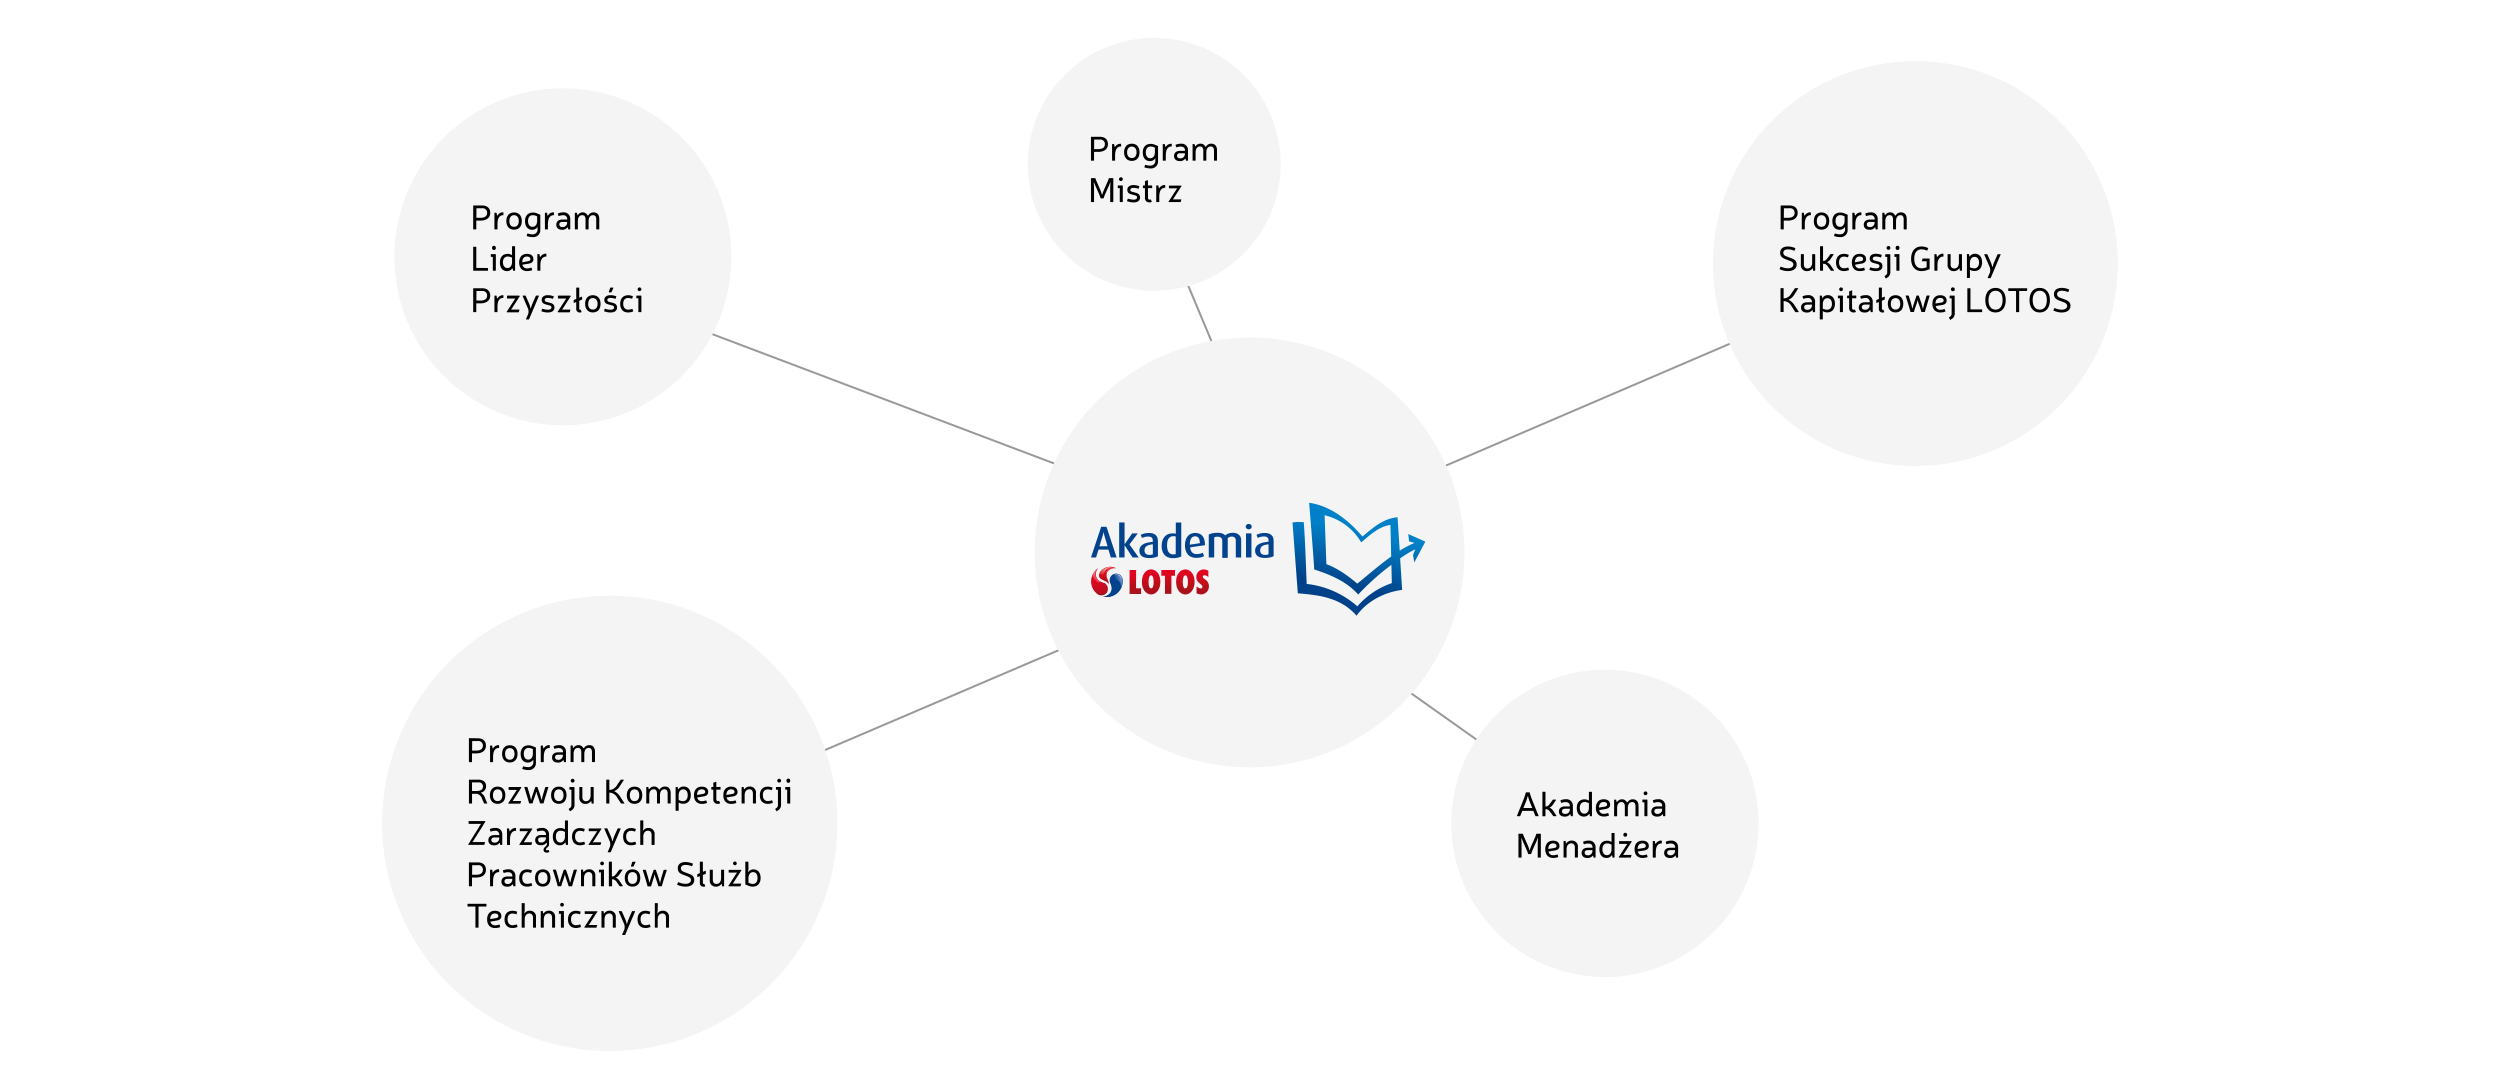 <svg id="Layer_1" data-name="Layer 1" xmlns="http://www.w3.org/2000/svg" xmlns:xlink="http://www.w3.org/1999/xlink" viewBox="0 0 870 376.16"><defs><style>.cls-1{fill:none;stroke:#999;stroke-miterlimit:10;stroke-width:0.7px;}.cls-2{fill:#f4f4f4;}.cls-3{fill:url(#GradientFill_1);}.cls-4{fill:#03438e;}.cls-10,.cls-11,.cls-12,.cls-13,.cls-14,.cls-15,.cls-16,.cls-5,.cls-8,.cls-9{fill-rule:evenodd;}.cls-5{fill:url(#linear-gradient);}.cls-6{fill:url(#linear-gradient-2);}.cls-7{fill:url(#linear-gradient-3);}.cls-8{fill:#981214;}.cls-9{fill:#e74249;}.cls-10{fill:#e9504c;}.cls-11{fill:url(#linear-gradient-4);}.cls-12{fill:#981211;}.cls-13{fill:#13357a;}.cls-14{fill:url(#linear-gradient-5);}.cls-15{fill:url(#linear-gradient-6);}.cls-16{fill:url(#linear-gradient-7);}</style><linearGradient id="GradientFill_1" x1="472.92" y1="185.24" x2="468.86" y2="204.31" gradientUnits="userSpaceOnUse"><stop offset="0" stop-color="#0080c8"/><stop offset="1" stop-color="#004289"/></linearGradient><linearGradient id="linear-gradient" x1="379.68" y1="7.88" x2="382.13" y2="6.74" gradientTransform="translate(8.89 182.55) rotate(1.84)" gradientUnits="userSpaceOnUse"><stop offset="0.1" stop-color="#03438e"/><stop offset="0.38" stop-color="#2a60a5"/><stop offset="0.84" stop-color="#688dc8"/></linearGradient><linearGradient id="linear-gradient-2" x1="385.49" y1="203.34" x2="385.49" y2="197.26" gradientUnits="userSpaceOnUse"><stop offset="0" stop-color="#a71316"/><stop offset="0.49" stop-color="#d50a1d"/><stop offset="1" stop-color="#e30521"/></linearGradient><linearGradient id="linear-gradient-3" x1="383.88" y1="207.21" x2="380.61" y2="198.23" gradientUnits="userSpaceOnUse"><stop offset="0" stop-color="#ae111d"/><stop offset="0.43" stop-color="#d10a20"/><stop offset="0.5" stop-color="#d60920"/><stop offset="0.72" stop-color="#e00621"/><stop offset="1" stop-color="#e30521"/></linearGradient><linearGradient id="linear-gradient-4" x1="380.47" y1="202.17" x2="383.04" y2="199.86" gradientUnits="userSpaceOnUse"><stop offset="0.13" stop-color="#de0623"/><stop offset="0.33" stop-color="#e7485c"/><stop offset="0.54" stop-color="#ef8892"/><stop offset="0.73" stop-color="#f5b6ba"/><stop offset="0.87" stop-color="#f9d2d3"/><stop offset="0.95" stop-color="#fadddc"/></linearGradient><linearGradient id="linear-gradient-5" x1="383.9" y1="200.31" x2="385.94" y2="196.78" gradientUnits="userSpaceOnUse"><stop offset="0.03" stop-color="#dd2c2d"/><stop offset="1" stop-color="#fad9d5"/></linearGradient><linearGradient id="linear-gradient-6" x1="387.96" y1="201.46" x2="390.05" y2="200.49" gradientUnits="userSpaceOnUse"><stop offset="0" stop-color="#648cc8"/><stop offset="0.22" stop-color="#7699cf"/><stop offset="0.65" stop-color="#a4bbe1"/><stop offset="0.9" stop-color="#c1d0ec"/></linearGradient><linearGradient id="linear-gradient-7" x1="406.9" y1="206.86" x2="406.9" y2="198.16" gradientUnits="userSpaceOnUse"><stop offset="0" stop-color="#a8121c"/><stop offset="0.18" stop-color="#ad111b"/><stop offset="0.39" stop-color="#ba0f19"/><stop offset="0.44" stop-color="#be0f19"/><stop offset="0.63" stop-color="#d20a1d"/><stop offset="0.82" stop-color="#df0620"/><stop offset="1" stop-color="#e30521"/></linearGradient></defs><title>8 akademia lotos</title><line class="cls-1" x1="480.82" y1="171.61" x2="636.64" y2="104.74"/><line class="cls-1" x1="473.47" y1="228.82" x2="533.3" y2="271.17"/><line class="cls-1" x1="249.24" y1="277.18" x2="392.27" y2="216.07"/><line class="cls-1" x1="233.59" y1="110.88" x2="385.24" y2="168.25"/><line class="cls-1" x1="409.71" y1="90.33" x2="428.68" y2="135.71"/><path class="cls-2" d="M509.63,192.24a74.78,74.78,0,1,1-74.77-74.77A74.77,74.77,0,0,1,509.63,192.24Z"/><path class="cls-2" d="M445.67,57.18a44,44,0,1,1-44-44A44,44,0,0,1,445.67,57.18Z"/><path class="cls-2" d="M737,91.73a70.44,70.44,0,1,1-70.43-70.44A70.43,70.43,0,0,1,737,91.73Z"/><path class="cls-2" d="M254.51,89.37a58.63,58.63,0,1,1-58.62-58.63A58.63,58.63,0,0,1,254.51,89.37Z"/><path class="cls-2" d="M291.42,286.53A79.22,79.22,0,1,1,212.2,207.3,79.22,79.22,0,0,1,291.42,286.53Z"/><path class="cls-2" d="M612,286.53a53.47,53.47,0,1,1-53.47-53.46A53.46,53.46,0,0,1,612,286.53Z"/><path class="cls-3" d="M490.06,185.84l.32,2.58,1.91.5a33.79,33.79,0,0,0-5.19,2.74L486.35,180c-5.1.48-8.5,3.67-12.22,6.7-4.88-5.7-11-10.62-18.55-11.74.62,7.78,1.26,15.31,1.78,23.21,5.86,1.9,11.39,4.3,15.3,8.72a87,87,0,0,1,11.55-10.33l.15,6.36a27.76,27.76,0,0,0-12,8.08,32.09,32.09,0,0,0-17.64-7.8c-.28-7.19-.5-14.33-1-21.46a16,16,0,0,0-3.93.07l1.85,24.68c7.64.55,15.17,1.65,20.45,7.79,2.78-4,8.3-8,15.86-9l-.71-10.95a37.58,37.58,0,0,1,5.28-3.19l-.79,2,.45,2.57,3.84-7.22ZM472.33,203.1c-6.18-5.3-10-6.43-10.75-6.8q-.31-8.51-.62-17a20.24,20.24,0,0,1,12.74,9.45c3-2.52,6.13-5.51,10.17-6.09l.27,11C479.89,196.71,475.8,200.32,472.33,203.1Z"/><path class="cls-4" d="M388.59,194l-3.52-10.68H383.2L379.66,194h1.77l.86-2.75h3.45l.82,2.75Zm-3.13-3.89H382.6l1.15-3.76a9.36,9.36,0,0,0,.24-.95,1.72,1.72,0,0,0,.05-.34h0l.06.34a8.31,8.31,0,0,0,.22.95l1.11,3.76ZM396.28,194l-3.23-4.53,2.89-3.84H394l-2.65,3.79h0v-7.61h-1.88V194h1.88v-4.27h0l2.79,4.27Zm6.68-.45v-5.18a3.86,3.86,0,0,0-.24-1.37,2.31,2.31,0,0,0-.66-.89,2.74,2.74,0,0,0-1-.49,4.32,4.32,0,0,0-1.21-.14,6.41,6.41,0,0,0-2.18.35,6.74,6.74,0,0,0-.7.28l.44,1.09A3.62,3.62,0,0,1,398,187a3.89,3.89,0,0,1,.71-.19,4.15,4.15,0,0,1,.79-.08,2.87,2.87,0,0,1,.87.11,1.1,1.1,0,0,1,.58.43,1.53,1.53,0,0,1,.22.84v.45c-.52.05-1,.12-1.47.21a6.84,6.84,0,0,0-1.28.35,4.14,4.14,0,0,0-1,.56,2.34,2.34,0,0,0-.67.83,2.52,2.52,0,0,0-.24,1.14,2.46,2.46,0,0,0,.38,1.38,2.33,2.33,0,0,0,1.14.87,5.19,5.19,0,0,0,1.9.3,8.37,8.37,0,0,0,1.75-.17,4.55,4.55,0,0,0,1.28-.44Zm-1.77-.68a2.18,2.18,0,0,1-.51.17,3.21,3.21,0,0,1-.63.06,2,2,0,0,1-1.29-.36,1.45,1.45,0,0,1-.46-1.19,1.9,1.9,0,0,1,.2-.94,1.46,1.46,0,0,1,.57-.61,3.15,3.15,0,0,1,.91-.37,9.16,9.16,0,0,1,1.21-.21v3.45Zm9.89.68V181.85h-1.9v3.9a3.42,3.42,0,0,0-.59-.12c-.21,0-.43,0-.67,0a3.64,3.64,0,0,0-1.49.3,3.34,3.34,0,0,0-1.15.86,3.78,3.78,0,0,0-.75,1.37,5.79,5.79,0,0,0-.27,1.84,5.12,5.12,0,0,0,.46,2.28,3.34,3.34,0,0,0,1.33,1.45,4.1,4.1,0,0,0,2.11.51,8.47,8.47,0,0,0,1.7-.16,4.44,4.44,0,0,0,1.22-.45Zm-1.9-.79a1.11,1.11,0,0,1-.4.15,3.22,3.22,0,0,1-.58,0,1.75,1.75,0,0,1-1.18-.4,2.18,2.18,0,0,1-.67-1.08,5.88,5.88,0,0,1-.21-1.66,6.25,6.25,0,0,1,.11-1.25,3.36,3.36,0,0,1,.37-1,2,2,0,0,1,.69-.68,2.06,2.06,0,0,1,1-.24,3.17,3.17,0,0,1,.44,0l.4.08v6Zm10.13-3a6.16,6.16,0,0,0-.34-2.36,3,3,0,0,0-1.14-1.44,3.86,3.86,0,0,0-3.78,0,3.32,3.32,0,0,0-1.23,1.47,5.63,5.63,0,0,0-.44,2.33,5.5,5.5,0,0,0,.48,2.39,3.39,3.39,0,0,0,1.34,1.48,4.11,4.11,0,0,0,2.06.5,7.58,7.58,0,0,0,1.64-.17,4.19,4.19,0,0,0,1.13-.42l-.45-1.2a3.5,3.5,0,0,1-.54.23,3.78,3.78,0,0,1-.7.17,4.65,4.65,0,0,1-.87.07,2.13,2.13,0,0,1-1.61-.58,2.84,2.84,0,0,1-.68-1.75l5.13-.75Zm-1.77-.74-3.47.53a4.87,4.87,0,0,1,.21-1.65,1.93,1.93,0,0,1,.64-.95,1.72,1.72,0,0,1,1.86-.07,1.54,1.54,0,0,1,.56.77,4,4,0,0,1,.2,1.37Zm14.39,5v-6a2.85,2.85,0,0,0-.16-1,2.41,2.41,0,0,0-.53-.82,2.44,2.44,0,0,0-.89-.57,3.56,3.56,0,0,0-1.29-.21,5,5,0,0,0-1.14.12,3.5,3.5,0,0,0-.88.33,3,3,0,0,0-.67.46,2.18,2.18,0,0,0-.59-.47,2.9,2.9,0,0,0-.85-.32,5,5,0,0,0-1.17-.12,11.44,11.44,0,0,0-1.24.06,5.92,5.92,0,0,0-1,.21,5.6,5.6,0,0,0-.87.33V194h1.89V187a1.74,1.74,0,0,1,.36-.13,2.36,2.36,0,0,1,.4-.08,3.43,3.43,0,0,1,.48,0,2,2,0,0,1,.87.17,1.17,1.17,0,0,1,.52.46,1.36,1.36,0,0,1,.18.71v6h1.9V187.3a1.86,1.86,0,0,1,1.4-.57,1.52,1.52,0,0,1,.81.19,1.11,1.11,0,0,1,.46.5,1.64,1.64,0,0,1,.14.67V194Zm3.67-10.75a1,1,0,0,0-.14-.48,1,1,0,0,0-.37-.34,1.23,1.23,0,0,0-1.06,0,1.1,1.1,0,0,0-.37.34.92.92,0,0,0-.14.48.84.84,0,0,0,.14.47,1.1,1.1,0,0,0,.37.34,1.15,1.15,0,0,0,1.06,0,1,1,0,0,0,.37-.34.93.93,0,0,0,.14-.47ZM435.5,194v-8.37h-1.89V194Zm7.72-.45v-5.18A3.47,3.47,0,0,0,443,187a2.31,2.31,0,0,0-.66-.89,2.74,2.74,0,0,0-1-.49,4.28,4.28,0,0,0-1.21-.14,6.55,6.55,0,0,0-2.87.63l.43,1.09a3.62,3.62,0,0,1,.59-.24,4,4,0,0,1,.72-.19,4.07,4.07,0,0,1,.79-.08,2.92,2.92,0,0,1,.87.11,1.14,1.14,0,0,1,.58.43,1.45,1.45,0,0,1,.21.84v.45c-.51.05-1,.12-1.46.21a6.74,6.74,0,0,0-1.29.35,4.07,4.07,0,0,0-1,.56,2.34,2.34,0,0,0-.67.83,2.66,2.66,0,0,0-.25,1.14,2.46,2.46,0,0,0,.38,1.38,2.38,2.38,0,0,0,1.14.87,5.22,5.22,0,0,0,1.9.3,8.31,8.31,0,0,0,1.75-.17,4.55,4.55,0,0,0,1.28-.44Zm-1.77-.68a2,2,0,0,1-.51.17,3,3,0,0,1-.62.06,2,2,0,0,1-1.3-.36,1.52,1.52,0,0,1-.46-1.19,2,2,0,0,1,.2-.94,1.42,1.42,0,0,1,.58-.61,3,3,0,0,1,.91-.37,8.72,8.72,0,0,1,1.2-.21Z"/><path class="cls-4" d="M386.29,202.71a2.31,2.31,0,0,1,.57-2.47,2.28,2.28,0,0,1,3.84,1.49,5.54,5.54,0,0,1-7.07,5.82,3,3,0,0,0,2.91-1.57c.53-1.16.26-2-.25-3.27"/><path class="cls-5" d="M387.33,200.29a1.12,1.12,0,0,1,1.1-.54,2.22,2.22,0,0,1,2.17,2.17,6.53,6.53,0,0,1-.06,1.12,4.07,4.07,0,0,1-.57,1.68,3.84,3.84,0,0,0,.06-1.22c-.07-.37-.25-1.31-2-2-.55-.21-.85-1-.69-1.25"/><path class="cls-6" d="M385.24,199.26c-.67,1.67.85,2.87.58,4.08-.54-1.56-3.16-1.27-3.35-2.92a2.3,2.3,0,0,1,.54-1.59,4.29,4.29,0,0,1,5.51-1,2.91,2.91,0,0,0-3.28,1.39"/><path class="cls-7" d="M384.18,202.81a2.28,2.28,0,1,1-2.16,4,5.51,5.51,0,0,1,.25-9.15,3,3,0,0,0-.72,3.22c.52,1.17,1.31,1.48,2.63,2"/><path class="cls-8" d="M382.54,200.2c0,1.26,1.47,1.53,2.5,2.13a1.87,1.87,0,0,1,.76.77c-.46-1.51-2.93-1.28-3.26-2.9"/><path class="cls-9" d="M384.94,200.39c-.31-1.42.23-2.61,1.42-2.84.07,0,.14-.06.08-.09h0a1.89,1.89,0,0,1,.71,0h0a2.24,2.24,0,0,1,.65.22c-2.12.09-2.91,1.09-2.73,2.94Z"/><path class="cls-10" d="M381.64,198.24a2.82,2.82,0,0,0-.23,2.52,3.48,3.48,0,0,0,2,1.9c-2-.82-3.35-2.45-1.76-4.42"/><path class="cls-11" d="M380.05,201.1a4.69,4.69,0,0,1,1.56-2.83l-.14.19a2.31,2.31,0,0,0-.43,2.1c0,.05,0,.11.06.15h0a2.76,2.76,0,0,0,.61.87,5.41,5.41,0,0,0,1.34,1c.42.22-1.93.14-2.9-.81a1.63,1.63,0,0,1-.1-.71"/><path class="cls-12" d="M379.89,203.2a5.77,5.77,0,0,0,2,3.3,2.19,2.19,0,0,0,2.86.12,2.25,2.25,0,0,0,.73-1.27,2.23,2.23,0,0,1-1.46,1.4c-2.24.58-3.87-2.3-4.14-3.55"/><path class="cls-13" d="M384.26,207.61a3.23,3.23,0,0,0,2.13-1.11l-.16.23a1.51,1.51,0,0,1-.48.45c-.23.15-.11.2,0,.19a5.82,5.82,0,0,0,4.63-3.65c-.63,2.63-3.49,4-5.15,4a4.13,4.13,0,0,1-1-.11"/><path class="cls-14" d="M383.12,198.93a4,4,0,0,1,1.75-1.31,3.94,3.94,0,0,1,2.28-.15,2.72,2.72,0,0,0-2.87,1.87c-.56,1-2,.59-1.16-.41"/><path class="cls-15" d="M387.33,200.12a2.13,2.13,0,0,1,3.2,1.62.71.71,0,0,1,0,.15c0,.07,0-.11-.05-.15a2.4,2.4,0,0,0-3.16-1.62"/><path class="cls-16" d="M400.59,198.16c-1.5,0-3.2,1.37-3.2,4.32,0,2.75,1.54,4.37,3.2,4.38s3.2-1.62,3.2-4.38c0-3-1.7-4.32-3.2-4.32m0,6.58c-.75,0-.88-1.27-.88-2.2,0-.73.1-2.32.88-2.32h0c.78,0,.87,1.59.87,2.32C401.46,203.47,401.34,204.75,400.59,204.74Zm3.55-4.39h1.27v6.31h2.24v-6.31h1.26v-2h-4.77Zm-8.78-2H393.1v8.36h4v-2h-1.76Zm23.62,3c-.51-.42-.42-.74-.32-.91a.6.6,0,0,1,.54-.26,2,2,0,0,1,1.31.68v-2.26a3.72,3.72,0,0,0-1.6-.43,2.55,2.55,0,0,0-2.58,2.72c0,1.92,2.11,2.44,2.11,3.24a.6.6,0,0,1-.66.66,3,3,0,0,1-1.38-.74v2.43a4.2,4.2,0,0,0,1.65.37,2.74,2.74,0,0,0,2.64-2.85C420.69,202.37,419.61,201.85,419,201.34Zm-6.48-3.18c-1.5,0-3.21,1.36-3.21,4.32,0,2.76,1.55,4.38,3.21,4.38s3.21-1.62,3.21-4.38C415.71,199.52,414,198.16,412.5,198.16Zm0,6.58c-.75,0-.88-1.27-.88-2.2,0-.73.1-2.32.88-2.32s.88,1.59.88,2.32C413.38,203.47,413.24,204.75,412.5,204.74Z"/><path d="M167.78,71.51c1.77,0,2.82.95,2.82,2.57s-1.19,2.69-3.43,2.69h-1.42V79.7a.11.11,0,0,1-.12.12h-.84a.11.11,0,0,1-.12-.12V71.63a.12.12,0,0,1,.12-.12Zm-2,4.28h1.42c1.54,0,2.32-.6,2.32-1.71a1.53,1.53,0,0,0-1.71-1.61h-2Z"/><path d="M175.19,74.76c0,.09,0,.12-.12.12-1.29.06-1.95,1.05-1.95,3.17V79.7c0,.09,0,.12-.12.12h-.82a.11.11,0,0,1-.12-.12V74.16a.12.12,0,0,1,.12-.12h.49a.13.13,0,0,1,.14.11l.14.79c.05.12.12.15.19,0a2.3,2.3,0,0,1,1.93-1.06.12.12,0,0,1,.12.12Z"/><path d="M181.59,76.93c0,1.85-1,3-2.69,3s-2.7-1.16-2.7-3,1-3,2.7-3S181.59,75.09,181.59,76.93Zm-4.33,0c0,1.29.61,2,1.64,2s1.64-.76,1.64-2-.62-2.05-1.64-2.05S177.26,75.65,177.26,76.93Z"/><path d="M184.09,81.39a4.17,4.17,0,0,0,1.1.15,1.67,1.67,0,0,0,1.88-1.46c0-.74,0-.6.05-.93,0-.09-.06-.14-.16,0a2.17,2.17,0,0,1-1.75.82c-1.54,0-2.5-1.16-2.5-3s1-3,2.73-3a3.81,3.81,0,0,1,1.49.3l1,.41a.12.12,0,0,1,.09.13V79.9a2.42,2.42,0,0,1-2.75,2.6,5.26,5.26,0,0,1-1.34-.17l-.56-.16a.1.1,0,0,1-.08-.15l.22-.68a.11.11,0,0,1,.15-.08Zm2.42-6.28a2.73,2.73,0,0,0-1.08-.23c-1.06,0-1.67.76-1.67,2s.55,2.06,1.56,2.06,1.61-.84,1.61-2.11V75.31Z"/><path d="M192.8,74.76c0,.09,0,.12-.12.12-1.3.06-2,1.05-2,3.17V79.7c0,.09,0,.12-.12.12h-.81a.11.11,0,0,1-.12-.12V74.16a.11.11,0,0,1,.12-.12h.49a.12.12,0,0,1,.13.11l.14.79c0,.12.12.15.2,0a2.27,2.27,0,0,1,1.93-1.06.12.12,0,0,1,.12.12Z"/><path d="M194.66,74.1a4.14,4.14,0,0,1,1.29-.18,2.22,2.22,0,0,1,2.5,2.31V79.7a.11.11,0,0,1-.12.12h-.49c-.08,0-.11,0-.12-.1l-.08-.46c-.06-.17-.14-.16-.27,0a2.19,2.19,0,0,1-1.78.7c-1.27,0-2-.67-2-1.76s.76-1.8,2.15-1.8h1.65v-.12a1.28,1.28,0,0,0-1.47-1.37,3.37,3.37,0,0,0-1,.14l-.43.12c-.09,0-.13,0-.16-.08l-.2-.68a.1.1,0,0,1,.08-.15Zm1.08,3.13c-.75,0-1.09.35-1.09.87s.37.91,1,.91a1.51,1.51,0,0,0,1.7-1.66v-.12Z"/><path d="M200.9,74.74c.06.13.13.14.24,0a2,2,0,0,1,1.68-.84,1.78,1.78,0,0,1,1.6,1c.12.15.23.12.34,0a2.1,2.1,0,0,1,1.79-1c1.28,0,2,.87,2,2.31V79.7a.11.11,0,0,1-.12.12h-.82a.11.11,0,0,1-.12-.12V76.32c0-.9-.38-1.44-1.1-1.44-1.09,0-1.56.87-1.56,2.11V79.7a.11.11,0,0,1-.12.12h-.82a.11.11,0,0,1-.12-.12V76.31c0-.89-.41-1.43-1.11-1.43-1.09,0-1.56.87-1.56,2.11V79.7a.11.11,0,0,1-.12.12h-.82a.11.11,0,0,1-.12-.12V74.16a.12.12,0,0,1,.12-.12h.49c.08,0,.11,0,.12.11Z"/><path d="M169.7,93.26a.11.11,0,0,1,.12.12v.72a.11.11,0,0,1-.12.12h-4.91a.11.11,0,0,1-.12-.12V86a.12.12,0,0,1,.12-.12h.84a.11.11,0,0,1,.12.12v7.23Z"/><path d="M172.55,94.1c0,.08,0,.12-.12.12h-.81a.11.11,0,0,1-.12-.12V89.39h-.58a.12.12,0,0,1-.12-.12v-.71a.11.11,0,0,1,.12-.12h1.51a.11.11,0,0,1,.12.12Zm0-7.83a.66.66,0,1,1-1.31,0,.66.66,0,1,1,1.31,0Z"/><path d="M179.25,94.1a.11.11,0,0,1-.12.12h-.49c-.08,0-.11,0-.12-.1l-.1-.62c0-.1-.11-.13-.22,0a2.12,2.12,0,0,1-1.75.85c-1.54,0-2.48-1.15-2.48-3s1-3,2.64-3a2.48,2.48,0,0,1,1.22.26l.36.15V85.8a.11.11,0,0,1,.12-.12h.82a.11.11,0,0,1,.12.12Zm-1.48-4.59a2.38,2.38,0,0,0-1.1-.23c-1,0-1.66.77-1.64,2s.6,2,1.58,2,1.58-.9,1.58-2.07v-1.6Z"/><path d="M184.67,94.19a4.62,4.62,0,0,1-1.26.15c-1.74,0-2.74-1.15-2.74-3s1-3,2.71-3c1.4,0,2.24.7,2.24,1.85,0,.88-.54,1.39-1.68,1.57l-2.12.34a1.49,1.49,0,0,0,1.58,1.3,3.63,3.63,0,0,0,1-.13l.45-.12c.08,0,.13,0,.15.09l.19.68c0,.08,0,.13-.08.16Zm-.91-3.3c.54-.08.82-.32.82-.71,0-.57-.45-.9-1.22-.9-1,0-1.57.63-1.63,2Z"/><path d="M190.17,89.16c0,.09,0,.12-.12.12-1.3.06-2,1-2,3.17V94.1c0,.09,0,.12-.12.12h-.81a.11.11,0,0,1-.12-.12V88.56a.12.12,0,0,1,.12-.12h.49a.12.12,0,0,1,.13.11l.15.79c0,.12.12.15.19,0a2.28,2.28,0,0,1,1.93-1.06.12.12,0,0,1,.12.12Z"/><path d="M167.78,100.31c1.77,0,2.82,1,2.82,2.57s-1.19,2.69-3.43,2.69h-1.42v2.93a.11.11,0,0,1-.12.12h-.84a.11.11,0,0,1-.12-.12v-8.07a.12.12,0,0,1,.12-.12Zm-2,4.28h1.42c1.54,0,2.32-.6,2.32-1.71a1.53,1.53,0,0,0-1.71-1.61h-2Z"/><path d="M175.19,103.56c0,.09,0,.12-.12.12-1.29.06-1.95,1-1.95,3.17v1.65c0,.09,0,.12-.12.12h-.82a.11.11,0,0,1-.12-.12V103a.12.12,0,0,1,.12-.12h.49a.13.13,0,0,1,.14.11l.14.79c.05.12.12.15.19,0a2.3,2.3,0,0,1,1.93-1.06.12.12,0,0,1,.12.12Z"/><path d="M180.84,103a.12.12,0,0,1,0,.17,4.7,4.7,0,0,0-.52.79l-2,3.1a4.24,4.24,0,0,1-.4.56c-.06.07,0,.13.06.12h2.68c.08,0,.13,0,.1.13l-.21.72c0,.06-.06.09-.13.09h-3.92a.15.15,0,0,1-.15-.08v0a.14.14,0,0,1,0-.17,9,9,0,0,0,.58-.85l1.93-3a2.57,2.57,0,0,1,.4-.55c.07-.08,0-.13-.05-.13h-2.66a.12.12,0,0,1-.12-.12V103a.11.11,0,0,1,.12-.12h4.12a.14.14,0,0,1,.14.09Z"/><path d="M184.12,111.08a.13.13,0,0,1-.13.1h-.84c-.1,0-.13-.06-.1-.15l.74-1.69a3,3,0,0,0-.21-2.33l-1.72-4c0-.09,0-.15.09-.15h.86a.15.15,0,0,1,.14.1l1.18,2.7a7.3,7.3,0,0,1,.47,1.54c0,.11.15.11.18,0a12.67,12.67,0,0,1,.49-1.53l1.19-2.7a.13.13,0,0,1,.13-.1h.85c.1,0,.14.06.1.15Z"/><path d="M189.91,105.93c-.95-.24-1.4-.74-1.4-1.56,0-1,.78-1.65,2.14-1.65a5.5,5.5,0,0,1,1.44.2l.5.13c.09,0,.11.07.09.15l-.21.69c0,.08-.07.1-.15.08l-.5-.14a4.74,4.74,0,0,0-1.17-.15c-.68,0-1.08.27-1.08.69s.19.56.65.69l1.29.35c1,.26,1.43.78,1.43,1.61,0,1.08-.82,1.72-2.22,1.72a5.74,5.74,0,0,1-1.81-.26l-.4-.12c-.08,0-.1-.07-.08-.16l.22-.68a.09.09,0,0,1,.14-.07l.37.11a5.39,5.39,0,0,0,1.56.22c.74,0,1.18-.28,1.18-.76s-.22-.59-.7-.73Z"/><path d="M198.59,103a.12.12,0,0,1,0,.17,5.43,5.43,0,0,0-.53.79l-2,3.1a4.24,4.24,0,0,1-.4.56c-.06.07,0,.13.06.12h2.67c.09,0,.14,0,.11.13l-.21.72a.13.13,0,0,1-.14.09h-3.92a.13.13,0,0,1-.14-.08v0a.14.14,0,0,1,0-.17,9,9,0,0,0,.57-.85l1.93-3a3,3,0,0,1,.41-.55c.06-.08,0-.13-.06-.13h-2.65a.12.12,0,0,1-.12-.12V103a.11.11,0,0,1,.12-.12h4.12c.07,0,.1,0,.14.09Z"/><path d="M201.58,107.41c0,.23.1.37.28.37h.1a.12.12,0,0,1,.16.07l.26.66c0,.08,0,.14-.06.16a1.21,1.21,0,0,1-.46.08,1.22,1.22,0,0,1-1.33-1.33v-2.32l-.75.31c-.08,0-.14,0-.14-.1v-.8a.12.12,0,0,1,.09-.13l.8-.34V100.2a.11.11,0,0,1,.12-.12h.81a.11.11,0,0,1,.12.12v3.4l.86-.36c.09,0,.15,0,.15.1v.8a.13.13,0,0,1-.1.13l-.91.38Z"/><path d="M209,105.73c0,1.85-1,3-2.69,3s-2.69-1.16-2.69-3,1-3,2.69-3S209,103.89,209,105.73Zm-4.33,0c0,1.29.61,2,1.64,2s1.65-.76,1.65-2-.63-2-1.65-2S204.7,104.45,204.7,105.73Z"/><path d="M211.7,105.93c-.95-.24-1.39-.74-1.39-1.56,0-1,.78-1.65,2.13-1.65a5.44,5.44,0,0,1,1.44.2l.5.13c.09,0,.11.07.09.15l-.21.69c0,.08-.07.1-.15.08l-.49-.14a4.88,4.88,0,0,0-1.18-.15c-.68,0-1.08.27-1.08.69s.19.56.65.69l1.29.35c1,.26,1.43.78,1.43,1.61,0,1.08-.81,1.72-2.22,1.72a5.74,5.74,0,0,1-1.81-.26l-.39-.12c-.09,0-.11-.07-.09-.16l.22-.68a.09.09,0,0,1,.14-.07l.37.11a5.44,5.44,0,0,0,1.56.22c.75,0,1.18-.28,1.18-.76s-.22-.59-.7-.73Zm1.68-5.85c.09,0,.13.06.08.15l-.68,1.45a.17.17,0,0,1-.15.08H212c-.09,0-.14,0-.11-.13l.44-1.45a.15.15,0,0,1,.14-.1Z"/><path d="M219.76,108.58a4.43,4.43,0,0,1-1.15.16c-1.8,0-2.78-1.16-2.78-3s1-3,2.8-3a3.75,3.75,0,0,1,1.07.16l.44.12c.09,0,.11.07.09.16l-.21.69a.1.1,0,0,1-.15.07l-.36-.09a2.83,2.83,0,0,0-.87-.15c-1.2,0-1.76.78-1.76,2s.59,2.06,1.73,2.06a3.88,3.88,0,0,0,1-.15l.37-.1a.1.1,0,0,1,.14.07l.22.69c0,.08,0,.13-.08.15Z"/><path d="M223.2,108.5c0,.08,0,.12-.11.12h-.82a.11.11,0,0,1-.12-.12v-4.71h-.58a.12.12,0,0,1-.12-.12V103a.11.11,0,0,1,.12-.12h1.52c.07,0,.11,0,.11.12Zm0-7.83a.65.65,0,1,1-1.3,0,.65.65,0,1,1,1.3,0Z"/><path d="M622.77,71.51c1.77,0,2.82.95,2.82,2.57s-1.19,2.69-3.43,2.69h-1.42V79.7c0,.08,0,.12-.12.12h-.84a.11.11,0,0,1-.12-.12V71.63a.12.12,0,0,1,.12-.12Zm-2,4.28h1.42c1.55,0,2.33-.6,2.33-1.71a1.53,1.53,0,0,0-1.72-1.61h-2Z"/><path d="M630.19,74.76c0,.09,0,.12-.12.12-1.3.06-2,1.05-2,3.17V79.7c0,.09,0,.12-.12.12h-.81a.11.11,0,0,1-.12-.12V74.16a.11.11,0,0,1,.12-.12h.49a.12.12,0,0,1,.13.11l.14.79c0,.12.12.15.19,0a2.3,2.3,0,0,1,1.94-1.06.12.12,0,0,1,.12.12Z"/><path d="M636.58,76.93c0,1.85-1,3-2.69,3s-2.69-1.16-2.69-3,1-3,2.69-3S636.58,75.09,636.58,76.93Zm-4.33,0c0,1.29.61,2,1.64,2s1.65-.76,1.65-2-.63-2.05-1.65-2.05S632.25,75.65,632.25,76.93Z"/><path d="M639.08,81.39a4.17,4.17,0,0,0,1.1.15,1.68,1.68,0,0,0,1.89-1.46c0-.74,0-.6,0-.93,0-.09-.06-.14-.15,0a2.2,2.2,0,0,1-1.75.82c-1.55,0-2.51-1.16-2.51-3s1-3,2.73-3a3.74,3.74,0,0,1,1.49.3l1,.41a.13.13,0,0,1,.1.13V79.9a2.43,2.43,0,0,1-2.76,2.6,5.12,5.12,0,0,1-1.33-.17l-.57-.16c-.08,0-.1-.07-.08-.15l.23-.68a.1.1,0,0,1,.14-.08Zm2.42-6.28a2.65,2.65,0,0,0-1.08-.23c-1,0-1.66.76-1.66,2s.55,2.06,1.55,2.06,1.61-.84,1.61-2.11V75.31Z"/><path d="M647.79,74.76c0,.09,0,.12-.12.12-1.3.06-2,1.05-2,3.17V79.7c0,.09,0,.12-.11.12h-.82a.11.11,0,0,1-.12-.12V74.16a.12.12,0,0,1,.12-.12h.49a.12.12,0,0,1,.13.11l.15.79c.05.12.12.15.19,0a2.28,2.28,0,0,1,1.93-1.06.12.12,0,0,1,.12.12Z"/><path d="M649.65,74.1a4.16,4.16,0,0,1,1.3-.18,2.21,2.21,0,0,1,2.49,2.31V79.7a.11.11,0,0,1-.12.12h-.49a.11.11,0,0,1-.12-.1l-.07-.46c-.06-.17-.15-.16-.28,0a2.17,2.17,0,0,1-1.77.7c-1.27,0-2-.67-2-1.76s.76-1.8,2.15-1.8h1.66v-.12a1.29,1.29,0,0,0-1.48-1.37,3.42,3.42,0,0,0-1,.14l-.43.12c-.08,0-.13,0-.15-.08l-.21-.68c0-.08,0-.13.08-.15Zm1.08,3.13c-.74,0-1.09.35-1.09.87s.37.91,1,.91a1.52,1.52,0,0,0,1.71-1.66v-.12Z"/><path d="M655.89,74.74c.06.13.13.14.24,0a2,2,0,0,1,1.68-.84,1.78,1.78,0,0,1,1.61,1c.12.15.23.12.33,0a2.1,2.1,0,0,1,1.79-1c1.28,0,2,.87,2,2.31V79.7a.11.11,0,0,1-.12.12h-.82a.11.11,0,0,1-.12-.12V76.32c0-.9-.38-1.44-1.1-1.44-1.09,0-1.56.87-1.56,2.11V79.7a.11.11,0,0,1-.12.12h-.81a.11.11,0,0,1-.12-.12V76.31c0-.89-.41-1.43-1.12-1.43-1.09,0-1.56.87-1.56,2.11V79.7c0,.08,0,.12-.12.12h-.82c-.07,0-.11,0-.11-.12V74.16a.11.11,0,0,1,.11-.12h.5c.07,0,.1,0,.12.11Z"/><path d="M621.39,90.21c-1.39-.53-1.89-1.15-1.89-2.25,0-1.38,1-2.18,2.72-2.18a6,6,0,0,1,1.83.3l.65.22a.1.1,0,0,1,.08.15l-.25.7a.1.1,0,0,1-.14.07l-.61-.19a5.14,5.14,0,0,0-1.56-.25c-1,0-1.63.46-1.63,1.18,0,.52.27,1,1.23,1.31l1.49.56c1.27.47,1.93,1,1.93,2.2,0,1.47-1.19,2.31-3,2.31a6.44,6.44,0,0,1-2.28-.4l-.55-.2c-.09,0-.11-.07-.09-.15l.27-.7a.1.1,0,0,1,.14-.07l.58.19a5.27,5.27,0,0,0,1.93.35c1,0,1.86-.44,1.86-1.33,0-.62-.57-1-1.25-1.26Z"/><path d="M630.87,93.5c-.06-.13-.13-.12-.23,0a2.17,2.17,0,0,1-1.78.85A2.05,2.05,0,0,1,626.7,92V88.56a.11.11,0,0,1,.12-.12h.81a.11.11,0,0,1,.12.12V92c0,.9.47,1.43,1.22,1.43,1,0,1.66-.76,1.66-2.11V88.56a.12.12,0,0,1,.12-.12h.82a.11.11,0,0,1,.12.12V94.1a.11.11,0,0,1-.12.12h-.5c-.07,0-.1,0-.12-.1Z"/><path d="M638.25,94.08c0,.08,0,.14-.08.14h-.92a.15.15,0,0,1-.14-.07l-1-1.35c-.38-.54-.75-1-1.47-1h-.22V94.1c0,.08,0,.12-.12.12h-.81a.11.11,0,0,1-.12-.12V85.8a.11.11,0,0,1,.12-.12h.81a.11.11,0,0,1,.12.12v5h.21c.63,0,1.05-.58,1.42-1.08l.9-1.23a.16.16,0,0,1,.15-.08h.91c.11,0,.13.06.08.15L637,90.21a3,3,0,0,1-1.12,1c-.07,0-.07.07,0,.09a3.13,3.13,0,0,1,1.19,1.05Z"/><path d="M642.87,94.18a4.43,4.43,0,0,1-1.15.16c-1.8,0-2.78-1.16-2.78-3s1-3,2.8-3a3.75,3.75,0,0,1,1.07.16l.44.12c.09,0,.11.07.09.16l-.21.69a.1.1,0,0,1-.15.07l-.36-.09a2.83,2.83,0,0,0-.87-.15c-1.19,0-1.76.78-1.76,2s.59,2.06,1.73,2.06a3.88,3.88,0,0,0,1-.15l.37-.1a.1.1,0,0,1,.14.07l.22.69c0,.08,0,.13-.08.15Z"/><path d="M648.45,94.19a4.62,4.62,0,0,1-1.26.15c-1.74,0-2.75-1.15-2.75-3s1-3,2.71-3c1.41,0,2.25.7,2.25,1.85,0,.88-.54,1.39-1.68,1.57l-2.12.34a1.49,1.49,0,0,0,1.58,1.3,3.63,3.63,0,0,0,1-.13l.44-.12c.09,0,.14,0,.16.09l.19.68c0,.08,0,.13-.08.16Zm-.91-3.3c.54-.08.81-.32.81-.71,0-.57-.44-.9-1.21-.9-1,0-1.57.63-1.63,2Z"/><path d="M652.05,91.53c-.95-.24-1.39-.74-1.39-1.56,0-1,.78-1.65,2.13-1.65a5.44,5.44,0,0,1,1.44.2l.51.13a.1.1,0,0,1,.08.15l-.2.69c0,.08-.07.1-.16.08l-.49-.14a4.76,4.76,0,0,0-1.18-.15c-.68,0-1.07.27-1.07.69s.19.56.64.69l1.3.35c1,.26,1.43.78,1.43,1.61,0,1.08-.82,1.72-2.22,1.72a5.74,5.74,0,0,1-1.81-.26l-.4-.12c-.08,0-.11-.07-.08-.16l.21-.68c0-.07.07-.1.15-.07l.37.11a5.39,5.39,0,0,0,1.56.22c.74,0,1.17-.28,1.17-.76s-.21-.59-.69-.73Z"/><path d="M657.85,94.69a2.15,2.15,0,0,1-1.12,1.94l-.33.24c-.08,0-.14,0-.17,0l-.37-.65a.12.12,0,0,1,0-.17l.31-.22a1.2,1.2,0,0,0,.59-1.11v-5.3h-.57a.11.11,0,0,1-.12-.12v-.71a.11.11,0,0,1,.12-.12h1.51a.11.11,0,0,1,.12.12Zm0-8.42a.66.66,0,1,1-1.32,0,.66.66,0,1,1,1.32,0Z"/><path d="M661,94.1a.11.11,0,0,1-.12.12h-.82a.11.11,0,0,1-.12-.12V89.39h-.57a.11.11,0,0,1-.12-.12v-.71a.11.11,0,0,1,.12-.12h1.51a.11.11,0,0,1,.12.12Zm0-7.83a.66.66,0,1,1-1.31,0,.66.66,0,1,1,1.31,0Z"/><path d="M671.51,93.56a.15.15,0,0,1-.09.15l-.52.17-.51.19a4.84,4.84,0,0,1-1.74.27c-2.23,0-3.58-1.64-3.58-4.28s1.35-4.28,3.58-4.28a4.72,4.72,0,0,1,1.74.3l.52.19c.09,0,.11.07.08.15l-.27.69a.09.09,0,0,1-.14.07l-.52-.16a3.64,3.64,0,0,0-1.41-.24c-1.58,0-2.49,1.23-2.49,3.28s.91,3.3,2.49,3.3a4.18,4.18,0,0,0,1.39-.22l.43-.14V90.93h-1.54c-.09,0-.13-.05-.1-.14l.21-.73c0-.06.06-.09.13-.09h2.22a.11.11,0,0,1,.12.12Z"/><path d="M676.35,89.16c0,.09,0,.12-.12.12-1.29.06-2,1-2,3.17V94.1c0,.09,0,.12-.12.12h-.82a.11.11,0,0,1-.12-.12V88.56a.12.12,0,0,1,.12-.12h.49a.12.12,0,0,1,.13.11l.15.79c0,.12.12.15.19,0a2.28,2.28,0,0,1,1.93-1.06.12.12,0,0,1,.12.12Z"/><path d="M681.94,93.5c-.06-.13-.13-.12-.23,0a2.16,2.16,0,0,1-1.78.85,2.05,2.05,0,0,1-2.16-2.3V88.56a.12.12,0,0,1,.12-.12h.81a.11.11,0,0,1,.12.12V92c0,.9.47,1.43,1.23,1.43,1,0,1.65-.76,1.65-2.11V88.56a.12.12,0,0,1,.12-.12h.82a.11.11,0,0,1,.12.12V94.1a.11.11,0,0,1-.12.12h-.49c-.08,0-.11,0-.12-.1Z"/><path d="M685.32,89.16c0,.12.13.12.2,0a2.15,2.15,0,0,1,1.76-.85c1.55,0,2.49,1.15,2.49,3s-1,3-2.64,3a2.68,2.68,0,0,1-1.24-.25l-.35-.15v2.72a.11.11,0,0,1-.12.12h-.81a.11.11,0,0,1-.12-.12v-8.1a.11.11,0,0,1,.12-.12h.49a.11.11,0,0,1,.12.11Zm.64,4a2.62,2.62,0,0,0,1.11.22c1,0,1.64-.76,1.64-2s-.59-2-1.58-2-1.59.89-1.59,2.1V93Z"/><path d="M692.79,96.68a.13.13,0,0,1-.13.1h-.84c-.1,0-.13-.06-.1-.15l.73-1.69a3,3,0,0,0-.2-2.34l-1.73-4c0-.09,0-.15.1-.15h.86a.13.13,0,0,1,.13.1l1.19,2.7a7.3,7.3,0,0,1,.47,1.54c0,.11.14.11.18,0a12.67,12.67,0,0,1,.49-1.53l1.19-2.7a.13.13,0,0,1,.13-.1h.85c.1,0,.14.06.1.15Z"/><path d="M624.31,102.7a4.38,4.38,0,0,1-1.77,1.56c-.08,0-.09.11,0,.14a4.31,4.31,0,0,1,1.86,1.69l1.56,2.39c.06.08,0,.14-.07.14h-1a.17.17,0,0,1-.15-.07l-1.29-2a3.28,3.28,0,0,0-2.46-1.77h-.29v3.67c0,.08,0,.12-.12.12h-.84a.11.11,0,0,1-.12-.12v-8.07a.12.12,0,0,1,.12-.12h.84c.09,0,.12,0,.12.12v3.44H621a3.17,3.17,0,0,0,2.37-1.65l1.25-1.84a.17.17,0,0,1,.14-.07h.93c.09,0,.13.06.07.15Z"/><path d="M627.86,102.9a4.14,4.14,0,0,1,1.29-.18,2.22,2.22,0,0,1,2.5,2.31v3.47a.11.11,0,0,1-.12.12H631a.11.11,0,0,1-.12-.1l-.07-.46c-.07-.17-.15-.16-.28,0a2.18,2.18,0,0,1-1.78.7c-1.27,0-2-.67-2-1.76s.76-1.8,2.15-1.8h1.65v-.12a1.28,1.28,0,0,0-1.47-1.37,3.37,3.37,0,0,0-1,.14l-.43.12a.12.12,0,0,1-.16-.08l-.2-.68c0-.08,0-.13.08-.15Zm1.08,3.13c-.75,0-1.09.35-1.09.87s.37.91,1,.91a1.51,1.51,0,0,0,1.7-1.66V106Z"/><path d="M634.11,103.56c0,.12.13.12.21,0a2.14,2.14,0,0,1,1.76-.85c1.54,0,2.48,1.15,2.48,3s-1,3-2.64,3a2.61,2.61,0,0,1-1.23-.25l-.35-.15v2.72a.11.11,0,0,1-.12.12h-.82a.11.11,0,0,1-.12-.12V103a.11.11,0,0,1,.12-.12h.5c.07,0,.1,0,.12.11Zm.65,4a2.54,2.54,0,0,0,1.1.22c1,0,1.65-.76,1.65-2s-.59-2-1.59-2-1.58.89-1.58,2.1v1.57Z"/><path d="M641.34,108.5c0,.08,0,.12-.13.12h-.81a.11.11,0,0,1-.12-.12v-4.71h-.58a.12.12,0,0,1-.12-.12V103a.11.11,0,0,1,.12-.12h1.51c.08,0,.13,0,.13.12Zm0-7.83a.65.65,0,1,1-1.3,0,.65.65,0,1,1,1.3,0Z"/><path d="M645.86,102.84a.11.11,0,0,1,.12.12v.71a.11.11,0,0,1-.12.12h-1.34v3.27c0,.46.2.72.55.72a.89.89,0,0,0,.31-.06.11.11,0,0,1,.15.08l.29.62a.1.1,0,0,1,0,.16,1.65,1.65,0,0,1-.71.16,1.5,1.5,0,0,1-1.61-1.68v-3.27h-.58a.12.12,0,0,1-.12-.12V103a.11.11,0,0,1,.12-.12h.58v-1.4a.14.14,0,0,1,.1-.14l.82-.27c.09,0,.14,0,.14.1v1.71Z"/><path d="M647.92,102.9a4.21,4.21,0,0,1,1.3-.18,2.21,2.21,0,0,1,2.49,2.31v3.47c0,.08,0,.12-.12.12h-.49a.11.11,0,0,1-.12-.1l-.07-.46c-.06-.17-.14-.16-.28,0a2.17,2.17,0,0,1-1.77.7c-1.27,0-2-.67-2-1.76s.75-1.8,2.14-1.8h1.66v-.12a1.29,1.29,0,0,0-1.48-1.37,3.31,3.31,0,0,0-1,.14l-.44.12c-.08,0-.13,0-.15-.08l-.21-.68c0-.08,0-.13.09-.15ZM649,106c-.74,0-1.09.35-1.09.87s.37.91,1,.91a1.52,1.52,0,0,0,1.71-1.66V106Z"/><path d="M654.9,107.41c0,.23.09.37.27.37h.11a.13.13,0,0,1,.16.07l.26.66c0,.08,0,.14-.06.16a1.26,1.26,0,0,1-.47.08,1.22,1.22,0,0,1-1.33-1.33v-2.32l-.74.31c-.09,0-.15,0-.15-.1v-.8a.13.13,0,0,1,.1-.13l.79-.34V100.2a.12.12,0,0,1,.12-.12h.82a.11.11,0,0,1,.12.12v3.4l.86-.36c.08,0,.14,0,.14.1v.8a.12.12,0,0,1-.09.13l-.91.38Z"/><path d="M662.35,105.73c0,1.85-1,3-2.69,3s-2.7-1.16-2.7-3,1-3,2.7-3S662.35,103.89,662.35,105.73Zm-4.33,0c0,1.29.61,2,1.64,2s1.64-.76,1.64-2-.62-2-1.64-2S658,104.45,658,105.73Z"/><path d="M670.47,106.47c-.25.81-.42,1.41-.59,2a.11.11,0,0,1-.13.1h-1a.12.12,0,0,1-.14-.1c-.12-.42-.27-.92-.42-1.37l-.57-1.64c-.07-.24-.16-.57-.2-.77s-.13-.15-.16,0a7.85,7.85,0,0,1-.19.77l-.58,1.64c-.14.45-.3.93-.41,1.37a.11.11,0,0,1-.13.1h-1a.12.12,0,0,1-.13-.1c-.16-.64-.33-1.23-.57-2l-1.08-3.5c0-.08,0-.13.11-.13h.82a.16.16,0,0,1,.15.1l.78,2.58c.18.67.3,1.17.39,1.66,0,.11.15.11.17,0,.12-.49.31-1.15.52-1.81l.82-2.43a.16.16,0,0,1,.15-.1h.51a.15.15,0,0,1,.15.1l.85,2.43c.2.66.38,1.32.5,1.81,0,.11.16.11.17,0,.1-.49.22-1,.4-1.66l.78-2.58a.14.14,0,0,1,.14-.1h.83c.08,0,.13,0,.1.13Z"/><path d="M676.48,108.59a4.62,4.62,0,0,1-1.26.15c-1.74,0-2.74-1.15-2.74-3s1-3,2.71-3c1.4,0,2.24.7,2.24,1.85,0,.88-.54,1.39-1.68,1.57l-2.12.34a1.49,1.49,0,0,0,1.58,1.3,3.63,3.63,0,0,0,1-.13l.45-.12c.08,0,.13,0,.15.09l.19.68c0,.08,0,.13-.08.16Zm-.91-3.3c.54-.08.82-.32.82-.71,0-.57-.45-.9-1.22-.9-1,0-1.57.63-1.63,1.95Z"/><path d="M680.26,109.09a2.16,2.16,0,0,1-1.11,1.94l-.34.24a.1.1,0,0,1-.17,0l-.37-.65a.13.13,0,0,1,0-.17l.31-.22a1.2,1.2,0,0,0,.59-1.11v-5.3h-.58a.12.12,0,0,1-.12-.12V103a.11.11,0,0,1,.12-.12h1.51a.11.11,0,0,1,.12.12Zm0-8.42a.6.6,0,0,1-.66.67.67.67,0,1,1,.66-.67Z"/><path d="M689.67,107.66a.11.11,0,0,1,.12.12v.72a.11.11,0,0,1-.12.12h-4.91a.11.11,0,0,1-.12-.12v-8.07a.12.12,0,0,1,.12-.12h.84c.09,0,.12,0,.12.12v7.23Z"/><path d="M698,104.46c0,2.64-1.36,4.28-3.57,4.28s-3.55-1.64-3.55-4.28,1.35-4.28,3.55-4.28S698,101.82,698,104.46Zm-6,0c0,2.07.91,3.3,2.45,3.3s2.46-1.23,2.46-3.3-.9-3.28-2.46-3.28S692,102.4,692,104.46Z"/><path d="M705.42,101.15a.11.11,0,0,1-.12.12h-2.63v7.23a.11.11,0,0,1-.12.12h-.84a.11.11,0,0,1-.12-.12v-7.23H699a.12.12,0,0,1-.12-.12v-.72a.12.12,0,0,1,.12-.12h6.35a.11.11,0,0,1,.12.12Z"/><path d="M713.38,104.46c0,2.64-1.35,4.28-3.56,4.28s-3.55-1.64-3.55-4.28,1.34-4.28,3.55-4.28S713.38,101.82,713.38,104.46Zm-6,0c0,2.07.91,3.3,2.46,3.3s2.46-1.23,2.46-3.3-.9-3.28-2.46-3.28S707.36,102.4,707.36,104.46Z"/><path d="M716.67,104.61c-1.39-.53-1.89-1.16-1.89-2.25,0-1.38,1.05-2.18,2.72-2.18a6,6,0,0,1,1.83.3l.65.22a.1.1,0,0,1,.08.15l-.25.7a.1.1,0,0,1-.14.07l-.61-.19a5.14,5.14,0,0,0-1.56-.25c-1,0-1.63.46-1.63,1.18,0,.52.27,1,1.23,1.31l1.49.56c1.27.47,1.93,1,1.93,2.2,0,1.47-1.19,2.31-3,2.31a6.44,6.44,0,0,1-2.28-.4l-.55-.2c-.09,0-.11-.07-.09-.15l.27-.7a.1.1,0,0,1,.14-.07l.58.19a5.27,5.27,0,0,0,1.93.35c1,0,1.86-.44,1.86-1.33,0-.62-.57-1-1.25-1.26Z"/><path d="M166.29,256.92c1.78,0,2.82.95,2.82,2.57s-1.19,2.69-3.43,2.69h-1.42v2.93c0,.08,0,.12-.12.12h-.84a.11.11,0,0,1-.12-.12V257a.12.12,0,0,1,.12-.12Zm-2,4.28h1.42c1.55,0,2.33-.6,2.33-1.71a1.53,1.53,0,0,0-1.72-1.61h-2Z"/><path d="M173.71,260.17c0,.09,0,.12-.12.12-1.3.06-2,1-2,3.17v1.65c0,.09,0,.12-.12.12h-.81a.11.11,0,0,1-.12-.12v-5.54a.11.11,0,0,1,.12-.12h.49a.12.12,0,0,1,.13.11l.14.79c0,.12.12.15.2,0a2.27,2.27,0,0,1,1.93-1.06.12.12,0,0,1,.12.12Z"/><path d="M180.1,262.34c0,1.85-1,3-2.69,3s-2.69-1.16-2.69-3,1-3,2.69-3S180.1,260.5,180.1,262.34Zm-4.33,0c0,1.29.61,2.05,1.64,2.05s1.65-.76,1.65-2.05-.63-2-1.65-2S175.77,261.06,175.77,262.34Z"/><path d="M182.6,266.81a4.69,4.69,0,0,0,1.1.14,1.68,1.68,0,0,0,1.89-1.46c0-.74,0-.6,0-.93,0-.09-.06-.14-.15,0a2.2,2.2,0,0,1-1.75.82c-1.55,0-2.51-1.16-2.51-3s1-3,2.73-3a3.74,3.74,0,0,1,1.49.3l1,.41a.13.13,0,0,1,.1.13v5.14a2.43,2.43,0,0,1-2.76,2.6,5.12,5.12,0,0,1-1.33-.17l-.57-.16c-.08,0-.1-.07-.08-.15l.23-.68a.1.1,0,0,1,.14-.08Zm2.42-6.29a2.65,2.65,0,0,0-1.08-.23c-1.05,0-1.66.76-1.66,2s.55,2.06,1.55,2.06,1.61-.83,1.61-2.11v-1.56Z"/><path d="M191.31,260.17c0,.09,0,.12-.12.12-1.29.06-1.95,1-1.95,3.17v1.65c0,.09,0,.12-.13.12h-.81a.11.11,0,0,1-.12-.12v-5.54a.12.12,0,0,1,.12-.12h.49a.12.12,0,0,1,.13.11l.15.79c0,.12.12.15.19,0a2.28,2.28,0,0,1,1.93-1.06.12.12,0,0,1,.12.12Z"/><path d="M193.17,259.51a4.16,4.16,0,0,1,1.3-.18,2.21,2.21,0,0,1,2.49,2.31v3.47c0,.08,0,.12-.12.12h-.49a.11.11,0,0,1-.12-.1l-.07-.46c-.06-.17-.15-.16-.28,0a2.17,2.17,0,0,1-1.77.7c-1.27,0-2-.67-2-1.76s.76-1.8,2.15-1.8h1.66v-.12c0-.87-.52-1.36-1.48-1.36a3.44,3.44,0,0,0-1,.13l-.43.12c-.08,0-.13,0-.15-.08l-.21-.68c0-.08,0-.13.09-.15Zm1.08,3.13c-.74,0-1.09.35-1.09.87s.37.91,1,.91a1.52,1.52,0,0,0,1.71-1.66v-.12Z"/><path d="M199.41,260.15c.06.13.13.14.24,0a2,2,0,0,1,1.68-.84,1.78,1.78,0,0,1,1.61.95c.12.15.23.12.33,0a2.1,2.1,0,0,1,1.79-.95c1.28,0,2,.87,2,2.31v3.47a.11.11,0,0,1-.12.12h-.82a.11.11,0,0,1-.12-.12v-3.38c0-.9-.38-1.44-1.1-1.44-1.09,0-1.56.87-1.56,2.11v2.71c0,.08,0,.12-.12.12h-.81a.11.11,0,0,1-.12-.12v-3.39c0-.89-.41-1.43-1.12-1.43-1.09,0-1.56.87-1.56,2.11v2.71a.11.11,0,0,1-.12.12h-.81a.11.11,0,0,1-.12-.12v-5.54a.11.11,0,0,1,.12-.12h.49a.11.11,0,0,1,.12.11Z"/><path d="M166.51,271.32c1.66,0,2.66.87,2.66,2.33a2.24,2.24,0,0,1-1.68,2.16c-.16.06-.16.13,0,.2a2.9,2.9,0,0,1,1.19,1.43l.86,2.05c0,.08,0,.14-.1.14h-.88a.14.14,0,0,1-.14-.09l-.72-1.67a2.23,2.23,0,0,0-2.31-1.63h-1.12v3.27c0,.08,0,.12-.12.12h-.84a.11.11,0,0,1-.12-.12v-8.07a.12.12,0,0,1,.12-.12Zm-.62,3.95c1.4,0,2.18-.55,2.18-1.56a1.39,1.39,0,0,0-1.56-1.43h-2.25v3Z"/><path d="M175.86,276.74c0,1.85-1,3-2.68,3s-2.7-1.16-2.7-3,1-3,2.7-3S175.86,274.9,175.86,276.74Zm-4.32,0c0,1.29.61,2.05,1.64,2.05s1.64-.76,1.64-2.05-.62-2.05-1.64-2.05S171.54,275.46,171.54,276.74Z"/><path d="M181.4,274c0,.06,0,.11,0,.17a5.43,5.43,0,0,0-.53.79l-2,3.1a4.1,4.1,0,0,1-.39.56c-.06.07,0,.13.06.12h2.67c.08,0,.13,0,.11.13l-.22.72c0,.06-.06.09-.13.09h-3.92a.16.16,0,0,1-.15-.08v0a.17.17,0,0,1,0-.17,7.47,7.47,0,0,0,.58-.85l1.93-3a2.62,2.62,0,0,1,.41-.55c.06-.08,0-.13-.06-.13h-2.65a.12.12,0,0,1-.12-.12V274a.11.11,0,0,1,.12-.12h4.11a.16.16,0,0,1,.15.09Z"/><path d="M189.76,277.48c-.25.81-.42,1.41-.59,2a.11.11,0,0,1-.13.1h-1a.11.11,0,0,1-.13-.1c-.12-.42-.28-.92-.42-1.37l-.58-1.64a7.16,7.16,0,0,1-.19-.77c0-.16-.13-.15-.17,0a7.85,7.85,0,0,1-.19.77l-.58,1.64c-.14.45-.3.93-.41,1.37a.11.11,0,0,1-.13.1h-1c-.08,0-.12,0-.13-.1-.17-.64-.34-1.23-.58-2L182.48,274c0-.09,0-.14.11-.14h.83a.14.14,0,0,1,.14.1l.78,2.58c.18.67.3,1.17.4,1.66,0,.11.14.11.16,0,.12-.49.31-1.15.52-1.81l.83-2.43a.14.14,0,0,1,.14-.1h.52a.14.14,0,0,1,.14.1l.85,2.43c.21.66.38,1.32.5,1.81,0,.11.16.11.17,0,.1-.49.22-1,.4-1.66l.78-2.58a.14.14,0,0,1,.14-.1h.83a.1.1,0,0,1,.11.14Z"/><path d="M197.15,276.74c0,1.85-1,3-2.68,3s-2.7-1.16-2.7-3,1-3,2.7-3S197.15,274.9,197.15,276.74Zm-4.33,0c0,1.29.62,2.05,1.65,2.05s1.64-.76,1.64-2.05-.62-2.05-1.64-2.05S192.82,275.46,192.82,276.74Z"/><path d="M199.94,280.1a2.15,2.15,0,0,1-1.12,1.94l-.33.24a.1.1,0,0,1-.17,0l-.37-.65a.12.12,0,0,1,0-.17l.32-.22a1.21,1.21,0,0,0,.58-1.11v-5.3h-.57a.12.12,0,0,1-.12-.12V274a.11.11,0,0,1,.12-.12h1.51a.11.11,0,0,1,.12.12Zm0-8.42a.66.66,0,1,1-1.32,0,.66.66,0,1,1,1.32,0Z"/><path d="M205.78,278.91c-.06-.13-.13-.12-.23,0a2.16,2.16,0,0,1-1.78.85,2.05,2.05,0,0,1-2.16-2.3V274a.12.12,0,0,1,.12-.12h.81a.11.11,0,0,1,.12.12v3.38c0,.91.47,1.44,1.23,1.44,1,0,1.65-.76,1.65-2.11V274a.12.12,0,0,1,.12-.12h.82a.11.11,0,0,1,.12.12v5.54a.11.11,0,0,1-.12.12H206c-.08,0-.11,0-.12-.1Z"/><path d="M215.62,273.71a4.36,4.36,0,0,1-1.76,1.56c-.08,0-.1.11,0,.14a4.42,4.42,0,0,1,1.86,1.69l1.56,2.39c.06.08,0,.14-.08.14h-.95a.16.16,0,0,1-.15-.07l-1.29-1.95a3.28,3.28,0,0,0-2.46-1.77h-.29v3.67a.11.11,0,0,1-.12.12h-.84a.11.11,0,0,1-.12-.12v-8.07a.12.12,0,0,1,.12-.12h.84a.11.11,0,0,1,.12.12v3.44h.28a3.19,3.19,0,0,0,2.37-1.65l1.25-1.84a.16.16,0,0,1,.14-.07H217c.09,0,.13.06.07.15Z"/><path d="M223.51,276.74c0,1.85-1,3-2.69,3s-2.7-1.16-2.7-3,1-3,2.7-3S223.51,274.9,223.51,276.74Zm-4.33,0c0,1.29.61,2.05,1.64,2.05s1.64-.76,1.64-2.05-.62-2.05-1.64-2.05S219.18,275.46,219.18,276.74Z"/><path d="M225.75,274.55c.06.13.13.14.24,0a2,2,0,0,1,1.68-.84,1.78,1.78,0,0,1,1.61.95.19.19,0,0,0,.33,0,2.1,2.1,0,0,1,1.79-.95c1.28,0,2,.87,2,2.31v3.47a.11.11,0,0,1-.12.12h-.82a.11.11,0,0,1-.12-.12v-3.38c0-.9-.38-1.44-1.1-1.44-1.09,0-1.56.87-1.56,2.11v2.71c0,.08,0,.12-.12.12h-.81a.11.11,0,0,1-.12-.12v-3.39c0-.89-.41-1.43-1.12-1.43-1.09,0-1.56.87-1.56,2.11v2.71a.11.11,0,0,1-.12.12h-.81a.11.11,0,0,1-.12-.12V274a.11.11,0,0,1,.12-.12h.49a.11.11,0,0,1,.12.11Z"/><path d="M235.94,274.57c.05.12.13.12.2,0a2.15,2.15,0,0,1,1.77-.86c1.54,0,2.48,1.15,2.48,3s-1,3-2.64,3a2.61,2.61,0,0,1-1.23-.25l-.35-.15v2.72a.11.11,0,0,1-.12.12h-.82a.11.11,0,0,1-.12-.12V274a.11.11,0,0,1,.12-.12h.49c.08,0,.11,0,.12.11Zm.65,4a2.54,2.54,0,0,0,1.1.22c1,0,1.64-.76,1.64-2.05s-.58-2.05-1.58-2.05-1.58.89-1.58,2.1v1.57Z"/><path d="M245.5,279.6a4.62,4.62,0,0,1-1.26.15c-1.74,0-2.74-1.15-2.74-3s1-3,2.71-3c1.4,0,2.24.7,2.24,1.85,0,.88-.54,1.39-1.68,1.57l-2.12.34a1.49,1.49,0,0,0,1.58,1.3,3.63,3.63,0,0,0,1-.13l.44-.12c.09,0,.14,0,.16.09l.19.68c0,.08,0,.13-.08.16Zm-.91-3.3c.54-.08.82-.32.82-.71,0-.57-.45-.9-1.22-.9-1,0-1.57.63-1.63,1.95Z"/><path d="M250.63,273.85a.11.11,0,0,1,.12.12v.71c0,.09,0,.12-.12.12h-1.35v3.28c0,.45.21.71.55.71a.91.91,0,0,0,.32-.06.11.11,0,0,1,.15.08l.29.62c0,.06,0,.12-.05.16a1.58,1.58,0,0,1-.71.16,1.49,1.49,0,0,1-1.6-1.67V274.8h-.58a.12.12,0,0,1-.12-.12V274a.11.11,0,0,1,.12-.12h.58v-1.4a.13.13,0,0,1,.09-.14l.83-.27c.09,0,.13,0,.13.1v1.71Z"/><path d="M255.71,279.6a4.62,4.62,0,0,1-1.26.15c-1.73,0-2.74-1.15-2.74-3s1-3,2.71-3c1.4,0,2.24.7,2.24,1.85,0,.88-.54,1.39-1.68,1.57l-2.12.34a1.5,1.5,0,0,0,1.58,1.3,3.58,3.58,0,0,0,1-.13l.45-.12c.08,0,.13,0,.15.09l.2.68a.12.12,0,0,1-.09.16Zm-.91-3.3c.54-.08.82-.32.82-.71,0-.57-.45-.9-1.21-.9-1,0-1.57.63-1.63,1.95Z"/><path d="M258.9,274.57c.06.13.13.12.22,0a2.19,2.19,0,0,1,1.79-.86,2.07,2.07,0,0,1,2.16,2.31v3.47a.11.11,0,0,1-.12.12h-.82a.11.11,0,0,1-.12-.12v-3.38c0-.9-.46-1.44-1.22-1.44-1,0-1.65.77-1.65,2.11v2.71a.11.11,0,0,1-.12.12h-.82a.11.11,0,0,1-.12-.12V274a.12.12,0,0,1,.12-.12h.49a.11.11,0,0,1,.12.11Z"/><path d="M268.36,279.59a4.37,4.37,0,0,1-1.15.16c-1.8,0-2.78-1.16-2.78-3s1-3,2.8-3a3.75,3.75,0,0,1,1.07.16l.45.12c.08,0,.1.07.08.16l-.2.69a.11.11,0,0,1-.16.07l-.36-.09a2.78,2.78,0,0,0-.86-.15c-1.2,0-1.77.78-1.77,2s.59,2.06,1.73,2.06a3.88,3.88,0,0,0,1-.15l.37-.1a.11.11,0,0,1,.15.07l.21.69a.1.1,0,0,1-.08.15Z"/><path d="M271.81,280.1a2.15,2.15,0,0,1-1.12,1.94l-.33.24c-.08.05-.14,0-.17,0l-.37-.65a.12.12,0,0,1,0-.17l.31-.22a1.2,1.2,0,0,0,.59-1.11v-5.3h-.57a.11.11,0,0,1-.12-.12V274a.11.11,0,0,1,.12-.12h1.51a.11.11,0,0,1,.12.12Zm0-8.42a.66.66,0,1,1-1.32,0,.66.66,0,1,1,1.32,0Z"/><path d="M275,279.51a.11.11,0,0,1-.12.12h-.82a.11.11,0,0,1-.12-.12V274.8h-.57a.11.11,0,0,1-.12-.12V274a.11.11,0,0,1,.12-.12h1.51a.11.11,0,0,1,.12.12Zm0-7.83a.66.66,0,1,1-1.31,0,.66.66,0,1,1,1.31,0Z"/><path d="M163.08,285.84a.11.11,0,0,1,.12-.12h5.48c.07,0,.1,0,.14.09l.05.07a.17.17,0,0,1,0,.17,8.75,8.75,0,0,0-.89,1.39L165.1,292a9.92,9.92,0,0,1-.57.87c-.1.12-.06.19.08.18.31,0,.63,0,.9,0h3.16c.09,0,.13.05.1.14l-.21.73c0,.06-.06.09-.13.09H163.1A.13.13,0,0,1,163,294l0-.08a.12.12,0,0,1,0-.17,14,14,0,0,0,.9-1.45l2.83-4.55a6,6,0,0,1,.55-.86c.1-.11.09-.18-.06-.18l-.88,0H163.2a.11.11,0,0,1-.12-.12Z"/><path d="M171,288.31a4.25,4.25,0,0,1,1.3-.18,2.21,2.21,0,0,1,2.49,2.31v3.47c0,.08,0,.12-.12.12h-.49a.11.11,0,0,1-.12-.1l-.07-.46c-.06-.17-.14-.16-.28,0a2.17,2.17,0,0,1-1.77.7c-1.27,0-2-.67-2-1.76s.75-1.8,2.14-1.8h1.66v-.12a1.29,1.29,0,0,0-1.48-1.37,3.31,3.31,0,0,0-1,.14l-.44.12c-.08,0-.13,0-.15-.08l-.21-.68c0-.08,0-.13.09-.15Zm1.08,3.13c-.74,0-1.09.35-1.09.87s.37.91,1.05.91a1.51,1.51,0,0,0,1.7-1.66v-.12Z"/><path d="M179.6,289c0,.09,0,.12-.12.12-1.3.06-2,1.05-2,3.17v1.65c0,.09,0,.12-.12.12h-.81a.11.11,0,0,1-.12-.12v-5.54a.12.12,0,0,1,.12-.12h.49a.12.12,0,0,1,.13.11l.15.79c0,.12.12.15.19,0a2.28,2.28,0,0,1,1.93-1.06.12.12,0,0,1,.12.12Z"/><path d="M185.25,288.36a.12.12,0,0,1,0,.17,5.43,5.43,0,0,0-.53.79l-2,3.1a3.57,3.57,0,0,1-.39.56c-.06.07,0,.13.06.12h2.67c.09,0,.13.05.11.13l-.22.72c0,.06-.06.09-.13.09h-3.92a.13.13,0,0,1-.14-.08l0,0a.15.15,0,0,1,0-.17,9,9,0,0,0,.57-.85l1.93-3a2.62,2.62,0,0,1,.41-.55c.06-.08,0-.13-.06-.13H181a.12.12,0,0,1-.12-.12v-.71a.11.11,0,0,1,.12-.12h4.11a.16.16,0,0,1,.15.09Z"/><path d="M191.14,296.4a.1.1,0,0,1-.08.15l-.18.06a1.6,1.6,0,0,1-.57.11c-.7,0-1.15-.36-1.15-1a1.14,1.14,0,0,1,.37-.84l.52-.53a.66.66,0,0,0,.24-.42c0-.08,0-.12.12-.09s-.11-.06-.12-.14l0-.26c-.06-.17-.14-.16-.27,0a2.18,2.18,0,0,1-1.78.7c-1.27,0-2-.67-2-1.76s.76-1.8,2.15-1.8H190v-.12a1.28,1.28,0,0,0-1.47-1.37,3.37,3.37,0,0,0-1,.14l-.43.12c-.09,0-.13,0-.16-.08l-.2-.68a.1.1,0,0,1,.08-.15l.46-.14a4.14,4.14,0,0,1,1.29-.18,2.22,2.22,0,0,1,2.5,2.31V294h0a.9.9,0,0,1-.36.66l-.54.56a.5.5,0,0,0-.17.35.28.28,0,0,0,.31.32,1.54,1.54,0,0,0,.38-.07l.13-.05c.07,0,.12,0,.14.08Zm-2.79-5c-.75,0-1.09.35-1.09.87s.37.91,1,.91a1.51,1.51,0,0,0,1.7-1.66v-.12Z"/><path d="M197.66,293.91a.11.11,0,0,1-.12.12h-.49c-.08,0-.11,0-.12-.1l-.1-.62c0-.1-.11-.13-.22,0a2.12,2.12,0,0,1-1.75.85c-1.54,0-2.48-1.15-2.48-3s1-3,2.64-3a2.48,2.48,0,0,1,1.22.26l.36.15v-2.93c0-.08.05-.11.12-.11h.82c.07,0,.12,0,.12.11Zm-1.48-4.59a2.51,2.51,0,0,0-1.1-.23c-1,0-1.66.77-1.64,2.05s.6,2.05,1.58,2.05,1.58-.89,1.58-2.07v-1.6Z"/><path d="M203,294a4.37,4.37,0,0,1-1.15.16c-1.8,0-2.78-1.16-2.78-3s1-3,2.8-3a3.75,3.75,0,0,1,1.07.16l.44.12c.09,0,.11.07.09.16l-.2.69a.11.11,0,0,1-.16.07l-.36-.09a2.78,2.78,0,0,0-.86-.15c-1.2,0-1.77.78-1.77,2s.59,2.06,1.73,2.06a3.46,3.46,0,0,0,1-.15l.37-.1a.1.1,0,0,1,.14.08l.22.68c0,.08,0,.13-.08.15Z"/><path d="M209.29,288.36a.15.15,0,0,1,0,.17,4.73,4.73,0,0,0-.53.79l-2,3.1a3.67,3.67,0,0,1-.4.56c-.06.07,0,.13.06.12h2.68c.08,0,.13.05.11.13l-.22.72c0,.06-.06.09-.13.09H205a.15.15,0,0,1-.15-.08v0a.17.17,0,0,1,0-.17,7.47,7.47,0,0,0,.58-.85l1.93-3a2.62,2.62,0,0,1,.41-.55c.06-.08,0-.13-.06-.13H205a.11.11,0,0,1-.12-.12v-.71a.11.11,0,0,1,.12-.12h4.11a.14.14,0,0,1,.14.09Z"/><path d="M212.56,296.49a.13.13,0,0,1-.13.1h-.84c-.09,0-.13-.06-.09-.15l.73-1.69a2.92,2.92,0,0,0-.21-2.33l-1.72-4c0-.09,0-.15.09-.15h.87a.13.13,0,0,1,.13.1l1.19,2.7a7.73,7.73,0,0,1,.46,1.55c0,.1.15.1.18,0a14.74,14.74,0,0,1,.49-1.53l1.19-2.7a.13.13,0,0,1,.13-.1h.86c.09,0,.13.06.09.15Z"/><path d="M220.78,294a4.37,4.37,0,0,1-1.15.16c-1.8,0-2.78-1.16-2.78-3s1-3,2.8-3a3.75,3.75,0,0,1,1.07.16l.45.12c.08,0,.1.07.08.16l-.2.69a.11.11,0,0,1-.16.07l-.36-.09a2.78,2.78,0,0,0-.86-.15c-1.2,0-1.77.78-1.77,2s.59,2.06,1.73,2.06a3.46,3.46,0,0,0,1-.15l.37-.1a.11.11,0,0,1,.15.08l.21.68a.1.1,0,0,1-.08.15Z"/><path d="M223.87,287.59a4.6,4.6,0,0,1-.15,1.3c0,.12.05.19.17.07a2.1,2.1,0,0,1,1.75-.83,2.06,2.06,0,0,1,2.16,2.31v3.47c0,.08,0,.12-.12.12h-.81a.11.11,0,0,1-.12-.12v-3.38c0-.9-.47-1.44-1.23-1.44-1.18,0-1.64,1-1.65,2.11v2.71a.11.11,0,0,1-.12.12h-.82a.11.11,0,0,1-.12-.12v-8.3a.11.11,0,0,1,.12-.11h.82c.07,0,.12,0,.12.11Z"/><path d="M166.29,300.12c1.78,0,2.82.95,2.82,2.57s-1.19,2.69-3.43,2.69h-1.42v2.93c0,.08,0,.12-.12.12h-.84a.11.11,0,0,1-.12-.12v-8.07a.12.12,0,0,1,.12-.12Zm-2,4.28h1.42c1.55,0,2.33-.59,2.33-1.71a1.53,1.53,0,0,0-1.72-1.61h-2Z"/><path d="M173.71,303.37c0,.09,0,.12-.12.12-1.3.06-2,1.05-2,3.17v1.65c0,.09,0,.12-.12.12h-.81a.11.11,0,0,1-.12-.12v-5.54a.11.11,0,0,1,.12-.12h.49a.12.12,0,0,1,.13.11l.14.79c0,.12.12.15.2,0a2.27,2.27,0,0,1,1.93-1.06.12.12,0,0,1,.12.12Z"/><path d="M175.57,302.71a4.14,4.14,0,0,1,1.29-.18,2.22,2.22,0,0,1,2.5,2.31v3.47a.11.11,0,0,1-.12.12h-.49c-.08,0-.11,0-.12-.1l-.08-.46c-.06-.17-.14-.16-.27,0a2.19,2.19,0,0,1-1.78.7c-1.27,0-2-.67-2-1.76s.76-1.8,2.15-1.8h1.65v-.12c0-.87-.51-1.36-1.47-1.36a3.39,3.39,0,0,0-1,.13l-.43.12c-.09,0-.13,0-.16-.08L175,303a.1.1,0,0,1,.08-.15Zm1.08,3.13c-.75,0-1.09.35-1.09.87s.37.91,1,.91a1.51,1.51,0,0,0,1.7-1.66v-.12Z"/><path d="M184.61,308.39a4.37,4.37,0,0,1-1.15.16c-1.8,0-2.78-1.16-2.78-3s1-3,2.81-3a3.74,3.74,0,0,1,1.06.16l.45.12c.08,0,.11.07.08.16l-.2.69a.11.11,0,0,1-.16.07l-.36-.09a2.73,2.73,0,0,0-.86-.15c-1.2,0-1.76.78-1.76,2s.58,2.07,1.72,2.07a3.85,3.85,0,0,0,1-.16l.37-.1a.11.11,0,0,1,.15.07l.21.69a.1.1,0,0,1-.08.15Z"/><path d="M191.57,305.54c0,1.85-1,3-2.68,3s-2.7-1.16-2.7-3,1-3,2.7-3S191.57,303.7,191.57,305.54Zm-4.33,0c0,1.29.62,2.06,1.65,2.06s1.64-.77,1.64-2.06-.62-2.05-1.64-2.05S187.24,304.26,187.24,305.54Z"/><path d="M199.7,306.27c-.26.82-.42,1.42-.59,2.06a.11.11,0,0,1-.13.1h-1a.11.11,0,0,1-.13-.1c-.12-.42-.27-.92-.42-1.37l-.57-1.64a7.35,7.35,0,0,1-.2-.77c0-.16-.13-.15-.16,0a5.83,5.83,0,0,1-.2.77l-.57,1.64c-.14.45-.3.93-.41,1.37a.11.11,0,0,1-.13.1h-1a.11.11,0,0,1-.13-.1c-.17-.64-.33-1.23-.57-2.06l-1.08-3.48c0-.09,0-.14.11-.14h.82a.16.16,0,0,1,.15.1l.78,2.58c.17.67.3,1.17.39,1.67a.09.09,0,0,0,.17,0c.12-.5.31-1.16.52-1.82l.82-2.43a.15.15,0,0,1,.15-.1h.51a.16.16,0,0,1,.15.1l.85,2.43c.2.66.38,1.32.5,1.82a.09.09,0,0,0,.17,0c.1-.5.22-1,.39-1.67l.78-2.58a.16.16,0,0,1,.15-.1h.83a.1.1,0,0,1,.1.14Z"/><path d="M203,303.37c.06.14.13.12.23,0a2.19,2.19,0,0,1,1.79-.86,2.07,2.07,0,0,1,2.16,2.31v3.47a.11.11,0,0,1-.12.12h-.82a.11.11,0,0,1-.12-.12v-3.38c0-.9-.47-1.44-1.22-1.44-1,0-1.66.77-1.66,2.11v2.71c0,.08,0,.12-.12.12h-.81a.11.11,0,0,1-.12-.12v-5.54a.11.11,0,0,1,.12-.12h.49a.11.11,0,0,1,.12.11Z"/><path d="M210.18,308.31c0,.08,0,.12-.13.12h-.81a.11.11,0,0,1-.12-.12V303.6h-.58a.12.12,0,0,1-.12-.12v-.71a.11.11,0,0,1,.12-.12h1.51c.08,0,.13,0,.13.12Zm0-7.83a.65.65,0,1,1-1.3,0,.65.65,0,1,1,1.3,0Z"/><path d="M216.74,308.29c0,.08,0,.14-.09.14h-.91a.14.14,0,0,1-.14-.07l-.95-1.35c-.38-.54-.76-1-1.47-1H213v2.32a.11.11,0,0,1-.12.12H212a.11.11,0,0,1-.12-.12V300a.12.12,0,0,1,.12-.13h.82a.11.11,0,0,1,.12.13v5h.2c.64,0,1.06-.58,1.43-1.08l.9-1.23a.16.16,0,0,1,.14-.08h.91c.11,0,.14.06.09.15l-1.1,1.62a3,3,0,0,1-1.12,1c-.07,0-.07.07,0,.09a3.13,3.13,0,0,1,1.19,1.05Z"/><path d="M222.81,305.54c0,1.85-1,3-2.69,3s-2.7-1.16-2.7-3,1-3,2.7-3S222.81,303.7,222.81,305.54Zm-4.33,0c0,1.29.61,2.06,1.64,2.06s1.65-.77,1.65-2.06-.63-2.05-1.65-2.05S218.48,304.26,218.48,305.54Zm2.59-5.65c.1,0,.13.06.08.15l-.68,1.45a.14.14,0,0,1-.14.08h-.65c-.08,0-.13,0-.11-.13L220,300a.14.14,0,0,1,.14-.1Z"/><path d="M230.93,306.27c-.25.82-.42,1.42-.59,2.06a.11.11,0,0,1-.13.1h-1a.11.11,0,0,1-.13-.1c-.12-.42-.28-.92-.42-1.37l-.58-1.64c-.07-.24-.15-.57-.19-.77s-.13-.15-.17,0a5.76,5.76,0,0,1-.19.77L227,307c-.14.45-.3.93-.4,1.37a.12.12,0,0,1-.13.1h-1a.11.11,0,0,1-.13-.1c-.17-.64-.34-1.23-.58-2.06l-1.08-3.48a.1.1,0,0,1,.11-.14h.83a.14.14,0,0,1,.14.1l.78,2.58c.18.67.3,1.17.4,1.67a.08.08,0,0,0,.16,0c.12-.5.32-1.16.52-1.82l.83-2.43a.14.14,0,0,1,.14-.1h.52a.14.14,0,0,1,.14.1l.85,2.43c.21.66.39,1.32.51,1.82a.08.08,0,0,0,.16,0c.1-.5.22-1,.4-1.67l.78-2.58a.14.14,0,0,1,.14-.1h.83c.09,0,.13.05.11.14Z"/><path d="M237.75,304.42c-1.39-.53-1.89-1.15-1.89-2.25,0-1.38,1-2.18,2.72-2.18a6,6,0,0,1,1.83.3l.65.22a.1.1,0,0,1,.08.15l-.25.7a.1.1,0,0,1-.14.07l-.61-.19a5.14,5.14,0,0,0-1.56-.25c-1,0-1.63.46-1.63,1.18,0,.52.27.95,1.23,1.31l1.49.56c1.27.47,1.93,1,1.93,2.2,0,1.47-1.19,2.31-3,2.31a6.44,6.44,0,0,1-2.28-.4l-.55-.2c-.09,0-.11-.07-.09-.15l.27-.7a.1.1,0,0,1,.14-.07l.58.19a5.27,5.27,0,0,0,1.93.35c1,0,1.86-.44,1.86-1.33,0-.62-.57-1-1.25-1.26Z"/><path d="M244.6,307.22c0,.23.1.38.28.38a.23.23,0,0,0,.11,0,.11.11,0,0,1,.15.07l.27.66c0,.08,0,.14-.06.16a1.29,1.29,0,0,1-.47.08,1.22,1.22,0,0,1-1.33-1.33V304.9l-.75.31c-.08,0-.14,0-.14-.1v-.8a.12.12,0,0,1,.1-.13l.79-.34V300a.12.12,0,0,1,.12-.13h.81a.11.11,0,0,1,.12.13v3.39l.87-.36c.08,0,.14,0,.14.09V304a.12.12,0,0,1-.1.13l-.91.38Z"/><path d="M251.18,307.71c-.06-.13-.14-.11-.23,0a2.18,2.18,0,0,1-1.79.85,2.06,2.06,0,0,1-2.16-2.3v-3.48a.12.12,0,0,1,.12-.12h.82a.11.11,0,0,1,.12.12v3.39c0,.9.47,1.44,1.22,1.44,1.05,0,1.66-.77,1.66-2.12v-2.71a.12.12,0,0,1,.12-.12h.81a.11.11,0,0,1,.12.12v5.54c0,.08,0,.12-.12.12h-.49a.11.11,0,0,1-.12-.1Z"/><path d="M258,302.76a.12.12,0,0,1,0,.17,5.43,5.43,0,0,0-.53.79l-2,3.09a3.22,3.22,0,0,1-.39.57c-.06.07,0,.13.06.12h2.67c.09,0,.13,0,.11.13l-.22.72c0,.06-.06.09-.13.09h-3.92a.13.13,0,0,1-.14-.08l0,0a.15.15,0,0,1,0-.17,9,9,0,0,0,.57-.85l1.93-3a2.62,2.62,0,0,1,.41-.55c.06-.08,0-.13-.06-.13H253.7a.12.12,0,0,1-.12-.12v-.71a.11.11,0,0,1,.12-.12h4.11a.16.16,0,0,1,.15.09Zm-1.6-2.28a.65.65,0,1,1-.64-.67A.6.6,0,0,1,256.37,300.48Z"/><path d="M260.47,302a4.13,4.13,0,0,1-.15,1.28c0,.15.06.21.17.09a2.06,2.06,0,0,1,1.7-.83c1.56,0,2.5,1.15,2.5,3s-1,3-2.7,3a3.75,3.75,0,0,1-1.52-.3l-1-.4a.15.15,0,0,1-.1-.14V300a.12.12,0,0,1,.12-.13h.82a.11.11,0,0,1,.12.13Zm.42,5.38a2.89,2.89,0,0,0,1.1.23c1,0,1.64-.77,1.64-2.06s-.58-2.05-1.57-2.05-1.59.91-1.59,2.09v1.57Z"/><path d="M169.29,315.36a.11.11,0,0,1-.12.12h-2.64v7.23a.11.11,0,0,1-.12.12h-.84a.11.11,0,0,1-.12-.12v-7.23h-2.64a.12.12,0,0,1-.12-.12v-.72a.12.12,0,0,1,.12-.12h6.36a.11.11,0,0,1,.12.12Z"/><path d="M173.53,322.8a4.66,4.66,0,0,1-1.26.15c-1.74,0-2.75-1.15-2.75-3s1-3,2.71-3c1.4,0,2.24.7,2.24,1.85,0,.88-.54,1.39-1.68,1.57l-2.12.34a1.5,1.5,0,0,0,1.59,1.3,3.63,3.63,0,0,0,1-.13l.44-.12a.12.12,0,0,1,.16.09l.19.68c0,.09,0,.13-.09.16Zm-.92-3.3c.54-.08.82-.32.82-.71,0-.57-.44-.9-1.21-.9-1,0-1.57.63-1.63,1.95Z"/><path d="M179.51,322.79a4.37,4.37,0,0,1-1.15.16c-1.8,0-2.78-1.16-2.78-3s1-3,2.81-3a3.74,3.74,0,0,1,1.06.16l.45.12c.08,0,.11.07.08.16l-.2.69a.11.11,0,0,1-.16.07l-.36-.09a2.73,2.73,0,0,0-.86-.15c-1.2,0-1.76.78-1.76,2s.58,2.06,1.72,2.06a3.81,3.81,0,0,0,1-.15l.37-.1a.11.11,0,0,1,.15.07l.21.69a.1.1,0,0,1-.08.15Z"/><path d="M182.6,316.39a5,5,0,0,1-.14,1.3c0,.12,0,.19.16.07a2.1,2.1,0,0,1,1.75-.83,2.06,2.06,0,0,1,2.16,2.31v3.47c0,.08,0,.12-.12.12h-.81a.11.11,0,0,1-.12-.12v-3.38c0-.9-.47-1.44-1.22-1.44-1.19,0-1.65.95-1.66,2.11v2.71a.11.11,0,0,1-.12.12h-.82a.11.11,0,0,1-.12-.12v-8.29a.11.11,0,0,1,.12-.12h.82a.11.11,0,0,1,.12.12Z"/><path d="M189,317.77c.06.14.13.12.23,0a2.2,2.2,0,0,1,1.78-.85,2.06,2.06,0,0,1,2.16,2.31v3.47c0,.08,0,.12-.12.12h-.81a.11.11,0,0,1-.12-.12v-3.38c0-.9-.47-1.44-1.22-1.44-1,0-1.66.77-1.66,2.11v2.71a.11.11,0,0,1-.12.12h-.82a.11.11,0,0,1-.12-.12v-5.54a.12.12,0,0,1,.12-.12h.5c.07,0,.1,0,.12.11Z"/><path d="M196.24,322.71c0,.08,0,.12-.12.12h-.81a.11.11,0,0,1-.12-.12V318h-.58a.12.12,0,0,1-.12-.12v-.71a.11.11,0,0,1,.12-.12h1.51a.11.11,0,0,1,.12.12Zm0-7.83a.65.65,0,1,1-.65-.67A.6.6,0,0,1,196.23,314.88Z"/><path d="M201.6,322.79a4.51,4.51,0,0,1-1.16.16c-1.8,0-2.78-1.16-2.78-3s1-3,2.81-3a3.74,3.74,0,0,1,1.06.16l.45.12c.08,0,.11.07.08.16l-.2.69c0,.07-.07.1-.16.07l-.36-.09a2.73,2.73,0,0,0-.86-.15c-1.2,0-1.76.78-1.76,2s.58,2.06,1.72,2.06a3.81,3.81,0,0,0,1-.15l.38-.1a.1.1,0,0,1,.14.07l.21.69a.1.1,0,0,1-.08.15Z"/><path d="M207.87,317.16a.12.12,0,0,1,0,.17,5.43,5.43,0,0,0-.53.79l-2,3.1a4.1,4.1,0,0,1-.39.56c-.06.07,0,.13.06.12h2.67c.09,0,.13,0,.11.13l-.21.72a.13.13,0,0,1-.14.09h-3.92a.13.13,0,0,1-.14-.08l0,0a.15.15,0,0,1,0-.17,9,9,0,0,0,.57-.85l1.93-3a3,3,0,0,1,.41-.55c.06-.08,0-.13-.06-.13H203.6a.12.12,0,0,1-.12-.12v-.71a.11.11,0,0,1,.12-.12h4.11a.16.16,0,0,1,.15.09Z"/><path d="M210.13,317.77c.06.14.13.12.23,0a2.19,2.19,0,0,1,1.78-.85,2.06,2.06,0,0,1,2.16,2.31v3.47c0,.08,0,.12-.12.12h-.81a.11.11,0,0,1-.12-.12v-3.38c0-.9-.47-1.44-1.23-1.44-1,0-1.65.77-1.65,2.11v2.71a.11.11,0,0,1-.12.12h-.82a.11.11,0,0,1-.12-.12v-5.54a.12.12,0,0,1,.12-.12h.49c.08,0,.11,0,.12.11Z"/><path d="M217.58,325.29a.13.13,0,0,1-.13.1h-.84c-.1,0-.13-.06-.1-.14l.73-1.7a3,3,0,0,0-.2-2.33l-1.73-4c0-.09,0-.15.1-.15h.86a.13.13,0,0,1,.13.1l1.19,2.7a7.3,7.3,0,0,1,.47,1.54c0,.11.14.11.18,0a12.67,12.67,0,0,1,.49-1.53l1.19-2.7a.13.13,0,0,1,.13-.1h.85c.1,0,.13.06.1.15Z"/><path d="M225.8,322.79a4.43,4.43,0,0,1-1.15.16c-1.8,0-2.79-1.16-2.79-3s1-3,2.81-3a3.75,3.75,0,0,1,1.07.16l.44.12c.09,0,.11.07.09.16l-.21.69a.1.1,0,0,1-.15.07l-.36-.09a2.83,2.83,0,0,0-.87-.15c-1.2,0-1.76.78-1.76,2s.59,2.06,1.73,2.06a3.88,3.88,0,0,0,1-.15l.37-.1a.1.1,0,0,1,.14.07l.22.69c0,.08,0,.13-.09.15Z"/><path d="M228.88,316.39a4.62,4.62,0,0,1-.14,1.3c0,.12,0,.19.17.07a2.09,2.09,0,0,1,1.75-.83,2.07,2.07,0,0,1,2.16,2.31v3.47a.11.11,0,0,1-.12.12h-.82a.11.11,0,0,1-.12-.12v-3.38c0-.9-.47-1.44-1.22-1.44-1.19,0-1.64.95-1.66,2.11v2.71c0,.08,0,.12-.12.12H228a.11.11,0,0,1-.12-.12v-8.29a.11.11,0,0,1,.12-.12h.81c.08,0,.12,0,.12.12Z"/><path d="M382.75,47.6c1.78,0,2.82.95,2.82,2.57s-1.19,2.69-3.43,2.69h-1.41V55.8a.11.11,0,0,1-.12.12h-.84a.11.11,0,0,1-.12-.12V47.72a.11.11,0,0,1,.12-.12Zm-2,4.29h1.41c1.55,0,2.33-.6,2.33-1.72a1.53,1.53,0,0,0-1.72-1.61h-2Z"/><path d="M390.17,50.85c0,.09,0,.12-.12.12-1.3.06-2,1.05-2,3.17V55.8c0,.08,0,.12-.12.12h-.81a.12.12,0,0,1-.12-.12V50.26a.11.11,0,0,1,.12-.12h.49a.11.11,0,0,1,.13.1l.15.79c0,.12.11.15.19,0a2.24,2.24,0,0,1,1.93-1,.11.11,0,0,1,.12.12Z"/><path d="M396.56,53c0,1.84-1,3-2.68,3s-2.7-1.17-2.7-3,1-3,2.7-3S396.56,51.18,396.56,53Zm-4.33,0c0,1.28.62,2,1.65,2s1.64-.77,1.64-2S394.9,51,393.88,51,392.23,51.74,392.23,53Z"/><path d="M399.06,57.49a4.69,4.69,0,0,0,1.1.14,1.68,1.68,0,0,0,1.89-1.46c0-.73,0-.6.05-.93,0-.09-.07-.14-.16,0a2.19,2.19,0,0,1-1.75.83c-1.55,0-2.51-1.17-2.51-3s1-3,2.74-3a3.72,3.72,0,0,1,1.48.29l1,.41c.08,0,.1.07.1.13V56a2.43,2.43,0,0,1-2.76,2.6,5.12,5.12,0,0,1-1.33-.17l-.56-.15a.12.12,0,0,1-.09-.16l.23-.68a.1.1,0,0,1,.14-.08Zm2.42-6.29A2.65,2.65,0,0,0,400.4,51c-1,0-1.66.76-1.66,2s.55,2.07,1.56,2.07,1.6-.84,1.6-2.11V51.41Z"/><path d="M407.77,50.85c0,.09,0,.12-.12.12-1.29.06-1.95,1.05-1.95,3.17V55.8a.11.11,0,0,1-.12.12h-.82a.12.12,0,0,1-.12-.12V50.26a.11.11,0,0,1,.12-.12h.49c.08,0,.12,0,.13.1l.15.79c.05.12.12.15.19,0a2.25,2.25,0,0,1,1.93-1,.11.11,0,0,1,.12.12Z"/><path d="M409.63,50.19a4.55,4.55,0,0,1,1.3-.17,2.2,2.2,0,0,1,2.49,2.3V55.8a.11.11,0,0,1-.12.12h-.49a.11.11,0,0,1-.12-.11l-.07-.46c-.06-.17-.14-.15-.28,0a2.14,2.14,0,0,1-1.77.71c-1.27,0-2-.68-2-1.77s.75-1.8,2.14-1.8h1.66v-.12c0-.87-.52-1.36-1.48-1.36a3.44,3.44,0,0,0-1,.13l-.43.12c-.08,0-.13,0-.15-.07l-.21-.69c0-.08,0-.13.09-.15Zm1.08,3.14c-.74,0-1.09.34-1.09.86s.37.91,1,.91a1.51,1.51,0,0,0,1.71-1.65v-.12Z"/><path d="M415.87,50.83c.06.13.14.14.24,0a2,2,0,0,1,1.68-.83,1.78,1.78,0,0,1,1.61.94c.12.15.23.12.34,0a2.07,2.07,0,0,1,1.78-.94c1.29,0,2,.86,2,2.3V55.8a.11.11,0,0,1-.12.12h-.82a.11.11,0,0,1-.11-.12V52.41c0-.9-.39-1.44-1.11-1.44-1.09,0-1.56.87-1.56,2.12V55.8a.11.11,0,0,1-.12.12h-.81a.12.12,0,0,1-.12-.12V52.4c0-.89-.41-1.43-1.12-1.43-1.09,0-1.56.87-1.56,2.12V55.8a.11.11,0,0,1-.12.12h-.81a.12.12,0,0,1-.12-.12V50.26a.11.11,0,0,1,.12-.12h.49a.11.11,0,0,1,.12.1Z"/><path d="M387.43,70.2a.11.11,0,0,1-.12.12h-.84a.12.12,0,0,1-.12-.12V65.64a13.62,13.62,0,0,1,.1-1.94c0-.16-.11-.21-.16-.05-.12.32-.25.63-.4,1l-1.39,3.12c-.13.32-.31.79-.43,1.18a.14.14,0,0,1-.14.1h-.78a.16.16,0,0,1-.15-.1c-.12-.39-.3-.86-.44-1.2l-1.37-3.1c-.14-.34-.27-.65-.41-1,0-.16-.16-.11-.15.05a17.36,17.36,0,0,1,.1,1.94V70.2a.11.11,0,0,1-.12.12h-.84a.11.11,0,0,1-.12-.12V62.12a.11.11,0,0,1,.12-.12h1.32a.13.13,0,0,1,.13.1,8.15,8.15,0,0,0,.34.91l1.49,3.41c.15.38.3.84.4,1.19,0,.13.14.13.18,0a10.85,10.85,0,0,1,.39-1.18l1.5-3.41a7.69,7.69,0,0,0,.34-.91A.12.12,0,0,1,386,62h1.32a.11.11,0,0,1,.12.12Z"/><path d="M390.73,70.2a.11.11,0,0,1-.12.12h-.81a.12.12,0,0,1-.12-.12V65.48h-.58a.12.12,0,0,1-.12-.12v-.71c0-.08,0-.11.12-.11h1.51c.08,0,.12,0,.12.11Zm0-7.84a.66.66,0,1,1-.65-.67A.6.6,0,0,1,390.72,62.36Z"/><path d="M393.7,67.62c-.95-.24-1.39-.73-1.39-1.56,0-1,.78-1.65,2.13-1.65a5.44,5.44,0,0,1,1.44.2l.5.13c.09,0,.11.07.09.15l-.21.69a.1.1,0,0,1-.15.08l-.49-.14a4.88,4.88,0,0,0-1.18-.15c-.68,0-1.08.27-1.08.69s.19.56.65.69l1.29.35c1,.27,1.43.78,1.43,1.61,0,1.08-.81,1.73-2.22,1.73a5.73,5.73,0,0,1-1.81-.27l-.39-.12c-.09,0-.11-.07-.09-.15l.22-.69a.1.1,0,0,1,.14-.07l.37.11a5.44,5.44,0,0,0,1.56.23c.75,0,1.18-.29,1.18-.77s-.22-.59-.7-.73Z"/><path d="M400.84,64.54c.08,0,.12,0,.12.11v.71c0,.09,0,.12-.12.12h-1.35v3.28c0,.45.21.72.55.72a1.2,1.2,0,0,0,.32-.06c.07,0,.12,0,.15.07l.29.62c0,.06,0,.12-.05.16a1.46,1.46,0,0,1-.71.17,1.5,1.5,0,0,1-1.6-1.68V65.48h-.58a.12.12,0,0,1-.12-.12v-.71c0-.08.05-.11.12-.11h.58V63.13a.13.13,0,0,1,.09-.14l.83-.27c.08,0,.13,0,.13.1v1.72Z"/><path d="M405.5,65.25c0,.09,0,.12-.12.12-1.29.06-1.95,1-1.95,3.17V70.2a.11.11,0,0,1-.12.12h-.82a.12.12,0,0,1-.12-.12V64.65a.11.11,0,0,1,.12-.11h.5a.11.11,0,0,1,.13.1l.14.79c.05.12.12.15.19,0a2.3,2.3,0,0,1,1.93-1.06c.08,0,.12,0,.12.13Z"/><path d="M411.16,64.64a.15.15,0,0,1,0,.17,4.73,4.73,0,0,0-.53.79l-2,3.1a3.67,3.67,0,0,1-.4.56c-.06.07,0,.13.06.12H411c.08,0,.13,0,.11.13l-.22.72a.12.12,0,0,1-.13.1h-3.92a.16.16,0,0,1-.15-.09v0c0-.06,0-.11,0-.17a6.67,6.67,0,0,0,.58-.85l1.93-3a2.32,2.32,0,0,1,.41-.55c.06-.08,0-.13-.06-.13h-2.65a.11.11,0,0,1-.12-.12v-.71c0-.08,0-.11.12-.11H411a.13.13,0,0,1,.14.08Z"/><path d="M529.75,282.19l-.7,1.76a.14.14,0,0,1-.14.09H528c-.1,0-.13-.06-.1-.14l2.27-5.61a25,25,0,0,0,.81-2.45.13.13,0,0,1,.14-.11h1.09a.12.12,0,0,1,.13.11c.21.79.5,1.63.81,2.45l2.26,5.61c0,.08,0,.14-.08.14h-.89a.12.12,0,0,1-.13-.09l-.71-1.76Zm3.49-1-.86-2.09a13.26,13.26,0,0,1-.6-1.92c0-.11-.16-.11-.18,0a15.12,15.12,0,0,1-.6,1.92l-.86,2.09Z"/><path d="M541.64,283.9c.05.08,0,.14-.08.14h-.91a.14.14,0,0,1-.14-.07l-1-1.35c-.39-.54-.76-1-1.48-1h-.21v2.33c0,.07,0,.11-.12.11h-.82a.11.11,0,0,1-.12-.11v-8.3a.11.11,0,0,1,.12-.12h.82a.11.11,0,0,1,.12.12v5h.2c.64,0,1.06-.57,1.43-1.08l.9-1.23a.15.15,0,0,1,.14-.08h.91c.11,0,.13.06.09.15L540.43,280a2.9,2.9,0,0,1-1.11,1c-.07,0-.07.07,0,.09a3.13,3.13,0,0,1,1.19,1.05Z"/><path d="M543.57,278.32a4.14,4.14,0,0,1,1.29-.18,2.22,2.22,0,0,1,2.5,2.31v3.48c0,.07,0,.11-.12.11h-.5c-.07,0-.1,0-.12-.1l-.07-.46c-.06-.17-.14-.15-.27,0a2.16,2.16,0,0,1-1.78.7c-1.27,0-2-.67-2-1.76s.76-1.8,2.15-1.8h1.65v-.12c0-.87-.52-1.36-1.47-1.36a3.39,3.39,0,0,0-1,.13l-.43.12c-.09,0-.13,0-.16-.07l-.2-.69a.1.1,0,0,1,.08-.15Zm1.08,3.13c-.75,0-1.1.35-1.1.87s.38.91,1.05.91a1.51,1.51,0,0,0,1.7-1.66v-.12Z"/><path d="M554,283.93c0,.07,0,.11-.12.11h-.49a.11.11,0,0,1-.13-.1l-.09-.61c0-.11-.11-.14-.22,0a2.13,2.13,0,0,1-1.75.85c-1.55,0-2.48-1.15-2.48-3s1-3,2.64-3a2.48,2.48,0,0,1,1.22.26l.36.15v-2.92a.11.11,0,0,1,.12-.12h.82a.11.11,0,0,1,.12.12Zm-1.48-4.6a2.51,2.51,0,0,0-1.1-.23c-1,0-1.66.77-1.65,2s.6,2.06,1.59,2.06,1.58-.9,1.58-2.08v-1.59Z"/><path d="M559.38,284a4.62,4.62,0,0,1-1.26.15c-1.74,0-2.75-1.15-2.75-3s1-3,2.72-3c1.4,0,2.24.7,2.24,1.85,0,.88-.54,1.39-1.68,1.57l-2.12.34a1.49,1.49,0,0,0,1.58,1.31,3.61,3.61,0,0,0,1-.14l.44-.12c.09,0,.14,0,.16.09l.19.68c0,.09,0,.13-.08.16Zm-.91-3.3c.54-.08.81-.32.81-.71,0-.57-.44-.9-1.21-.9-1,0-1.57.63-1.63,1.95Z"/><path d="M562.56,279c.06.13.13.14.24,0a2,2,0,0,1,1.68-.84,1.78,1.78,0,0,1,1.61.95c.12.15.23.12.33,0a2.11,2.11,0,0,1,1.79-.95c1.28,0,2,.87,2,2.31v3.48c0,.07,0,.11-.12.11h-.82a.11.11,0,0,1-.12-.11v-3.39c0-.9-.38-1.44-1.1-1.44-1.09,0-1.56.87-1.56,2.11v2.72c0,.07,0,.11-.12.11h-.81a.11.11,0,0,1-.12-.11v-3.4c0-.89-.41-1.43-1.12-1.43-1.09,0-1.56.87-1.56,2.11v2.72c0,.07,0,.11-.12.11h-.81c-.08,0-.12,0-.12-.11v-5.55a.11.11,0,0,1,.12-.12h.49a.11.11,0,0,1,.12.11Z"/><path d="M573.3,283.93c0,.07,0,.11-.12.11h-.81c-.08,0-.12,0-.12-.11v-4.72h-.58a.12.12,0,0,1-.12-.12v-.71a.11.11,0,0,1,.12-.12h1.51a.11.11,0,0,1,.12.12Zm0-7.84a.66.66,0,1,1-.65-.67A.61.61,0,0,1,573.29,276.09Z"/><path d="M575.73,278.32a4.14,4.14,0,0,1,1.29-.18,2.22,2.22,0,0,1,2.5,2.31v3.48c0,.07,0,.11-.12.11h-.5c-.07,0-.1,0-.12-.1l-.07-.46c-.06-.17-.14-.15-.27,0a2.16,2.16,0,0,1-1.78.7c-1.27,0-2-.67-2-1.76s.76-1.8,2.15-1.8h1.65v-.12c0-.87-.52-1.36-1.47-1.36a3.39,3.39,0,0,0-1,.13l-.43.12c-.09,0-.13,0-.16-.07l-.2-.69a.1.1,0,0,1,.08-.15Zm1.08,3.13c-.75,0-1.1.35-1.1.87s.38.91,1,.91a1.51,1.51,0,0,0,1.7-1.66v-.12Z"/><path d="M536.21,298.32c0,.09,0,.12-.12.12h-.84a.11.11,0,0,1-.12-.12v-4.55a15.46,15.46,0,0,1,.09-1.95c0-.15-.11-.2-.15,0-.12.32-.25.63-.4,1l-1.39,3.12c-.13.32-.31.79-.43,1.18a.15.15,0,0,1-.15.1h-.77a.15.15,0,0,1-.15-.1c-.12-.39-.3-.86-.44-1.2l-1.37-3.1c-.14-.34-.28-.65-.41-1,0-.16-.17-.11-.15,0a17.59,17.59,0,0,1,.09,1.95v4.55c0,.08,0,.12-.12.12h-.84a.11.11,0,0,1-.12-.12v-8.07a.12.12,0,0,1,.12-.12h1.32a.12.12,0,0,1,.13.1c.1.29.23.65.35.91l1.49,3.41c.14.38.3.84.39,1.18,0,.14.15.14.18,0,.1-.36.26-.81.4-1.17l1.5-3.41c.12-.27.25-.63.34-.91a.12.12,0,0,1,.13-.11h1.32a.11.11,0,0,1,.12.12Z"/><path d="M541.75,298.41a4.62,4.62,0,0,1-1.26.15c-1.74,0-2.74-1.15-2.74-3s1-3,2.71-3c1.4,0,2.24.7,2.24,1.85,0,.88-.54,1.39-1.68,1.57l-2.12.34a1.49,1.49,0,0,0,1.58,1.3,3.58,3.58,0,0,0,1-.13l.45-.12c.08,0,.13,0,.15.09l.19.68c0,.08,0,.13-.08.16Zm-.91-3.3c.54-.08.82-.32.82-.71,0-.57-.45-.9-1.22-.9-1,0-1.57.63-1.63,1.95Z"/><path d="M544.94,293.38c0,.14.13.12.22,0a2.19,2.19,0,0,1,1.79-.86,2.07,2.07,0,0,1,2.16,2.31v3.47a.11.11,0,0,1-.12.12h-.82a.11.11,0,0,1-.12-.12v-3.38c0-.9-.46-1.44-1.22-1.44-1,0-1.66.77-1.66,2.11v2.71c0,.08,0,.12-.12.12h-.81a.11.11,0,0,1-.12-.12v-5.54a.12.12,0,0,1,.12-.12h.49a.11.11,0,0,1,.12.11Z"/><path d="M551.47,292.72a4.25,4.25,0,0,1,1.3-.18,2.21,2.21,0,0,1,2.49,2.31v3.47c0,.08,0,.12-.12.12h-.49a.11.11,0,0,1-.12-.1l-.07-.46c-.06-.17-.14-.16-.27,0a2.2,2.2,0,0,1-1.78.7c-1.27,0-2-.67-2-1.76s.75-1.8,2.14-1.8h1.66v-.12c0-.87-.52-1.36-1.48-1.36a3.32,3.32,0,0,0-1,.13l-.44.12c-.08,0-.13,0-.15-.08l-.2-.68a.1.1,0,0,1,.08-.15Zm1.08,3.13c-.74,0-1.09.35-1.09.87s.37.91,1,.91a1.51,1.51,0,0,0,1.7-1.66v-.12Z"/><path d="M561.86,298.32c0,.08,0,.12-.12.12h-.49a.11.11,0,0,1-.12-.1l-.09-.62c0-.1-.11-.13-.22,0a2.11,2.11,0,0,1-1.75.85c-1.55,0-2.48-1.15-2.48-3s1-3,2.64-3a2.53,2.53,0,0,1,1.22.26l.36.15V290c0-.08.05-.11.12-.11h.81c.08,0,.12,0,.12.11Zm-1.47-4.59a2.53,2.53,0,0,0-1.11-.23c-1,0-1.65.77-1.64,2.05s.6,2.05,1.59,2.05,1.58-.89,1.58-2.07v-1.6Z"/><path d="M567.84,292.77a.12.12,0,0,1,0,.17,5.43,5.43,0,0,0-.53.79l-2,3.1a3.57,3.57,0,0,1-.39.56c-.06.07,0,.13.06.12h2.67c.09,0,.13.05.11.13l-.22.72c0,.06-.06.09-.13.09h-3.92a.13.13,0,0,1-.14-.08v0a.14.14,0,0,1,0-.17,9,9,0,0,0,.57-.85l1.93-3a2.62,2.62,0,0,1,.41-.55c.06-.08,0-.13-.06-.13h-2.65a.12.12,0,0,1-.12-.12v-.71a.11.11,0,0,1,.12-.12h4.11a.16.16,0,0,1,.15.09Zm-1.59-2.28a.6.6,0,0,1-.65.67.6.6,0,0,1-.66-.67.61.61,0,0,1,.66-.67A.61.61,0,0,1,566.25,290.49Z"/><path d="M572.83,298.41a4.62,4.62,0,0,1-1.26.15c-1.74,0-2.74-1.15-2.74-3s1-3,2.71-3c1.4,0,2.24.7,2.24,1.85,0,.88-.54,1.39-1.68,1.57l-2.12.34a1.49,1.49,0,0,0,1.58,1.3,3.63,3.63,0,0,0,1-.13l.45-.12c.08,0,.13,0,.15.09l.19.68c0,.08,0,.13-.08.16Zm-.91-3.3c.54-.08.82-.32.82-.71,0-.57-.45-.9-1.21-.9-1,0-1.58.63-1.64,1.95Z"/><path d="M578.33,293.38c0,.09,0,.12-.12.12-1.3.06-2,1.05-2,3.17v1.65c0,.09,0,.12-.12.12h-.81a.11.11,0,0,1-.12-.12v-5.54a.12.12,0,0,1,.12-.12h.49a.12.12,0,0,1,.13.11l.15.79c0,.12.12.15.19,0a2.28,2.28,0,0,1,1.93-1.06.12.12,0,0,1,.12.12Z"/><path d="M580.19,292.72a4.16,4.16,0,0,1,1.3-.18,2.22,2.22,0,0,1,2.49,2.31v3.47a.11.11,0,0,1-.12.12h-.49a.11.11,0,0,1-.12-.1l-.07-.46c-.06-.17-.15-.16-.28,0a2.17,2.17,0,0,1-1.77.7c-1.27,0-2-.67-2-1.76s.76-1.8,2.15-1.8h1.66v-.12c0-.87-.52-1.36-1.48-1.36a3.44,3.44,0,0,0-1,.13l-.43.12c-.08,0-.13,0-.15-.08l-.21-.68c0-.08,0-.13.09-.15Zm1.08,3.13c-.74,0-1.09.35-1.09.87s.37.91,1,.91a1.52,1.52,0,0,0,1.71-1.66v-.12Z"/></svg>